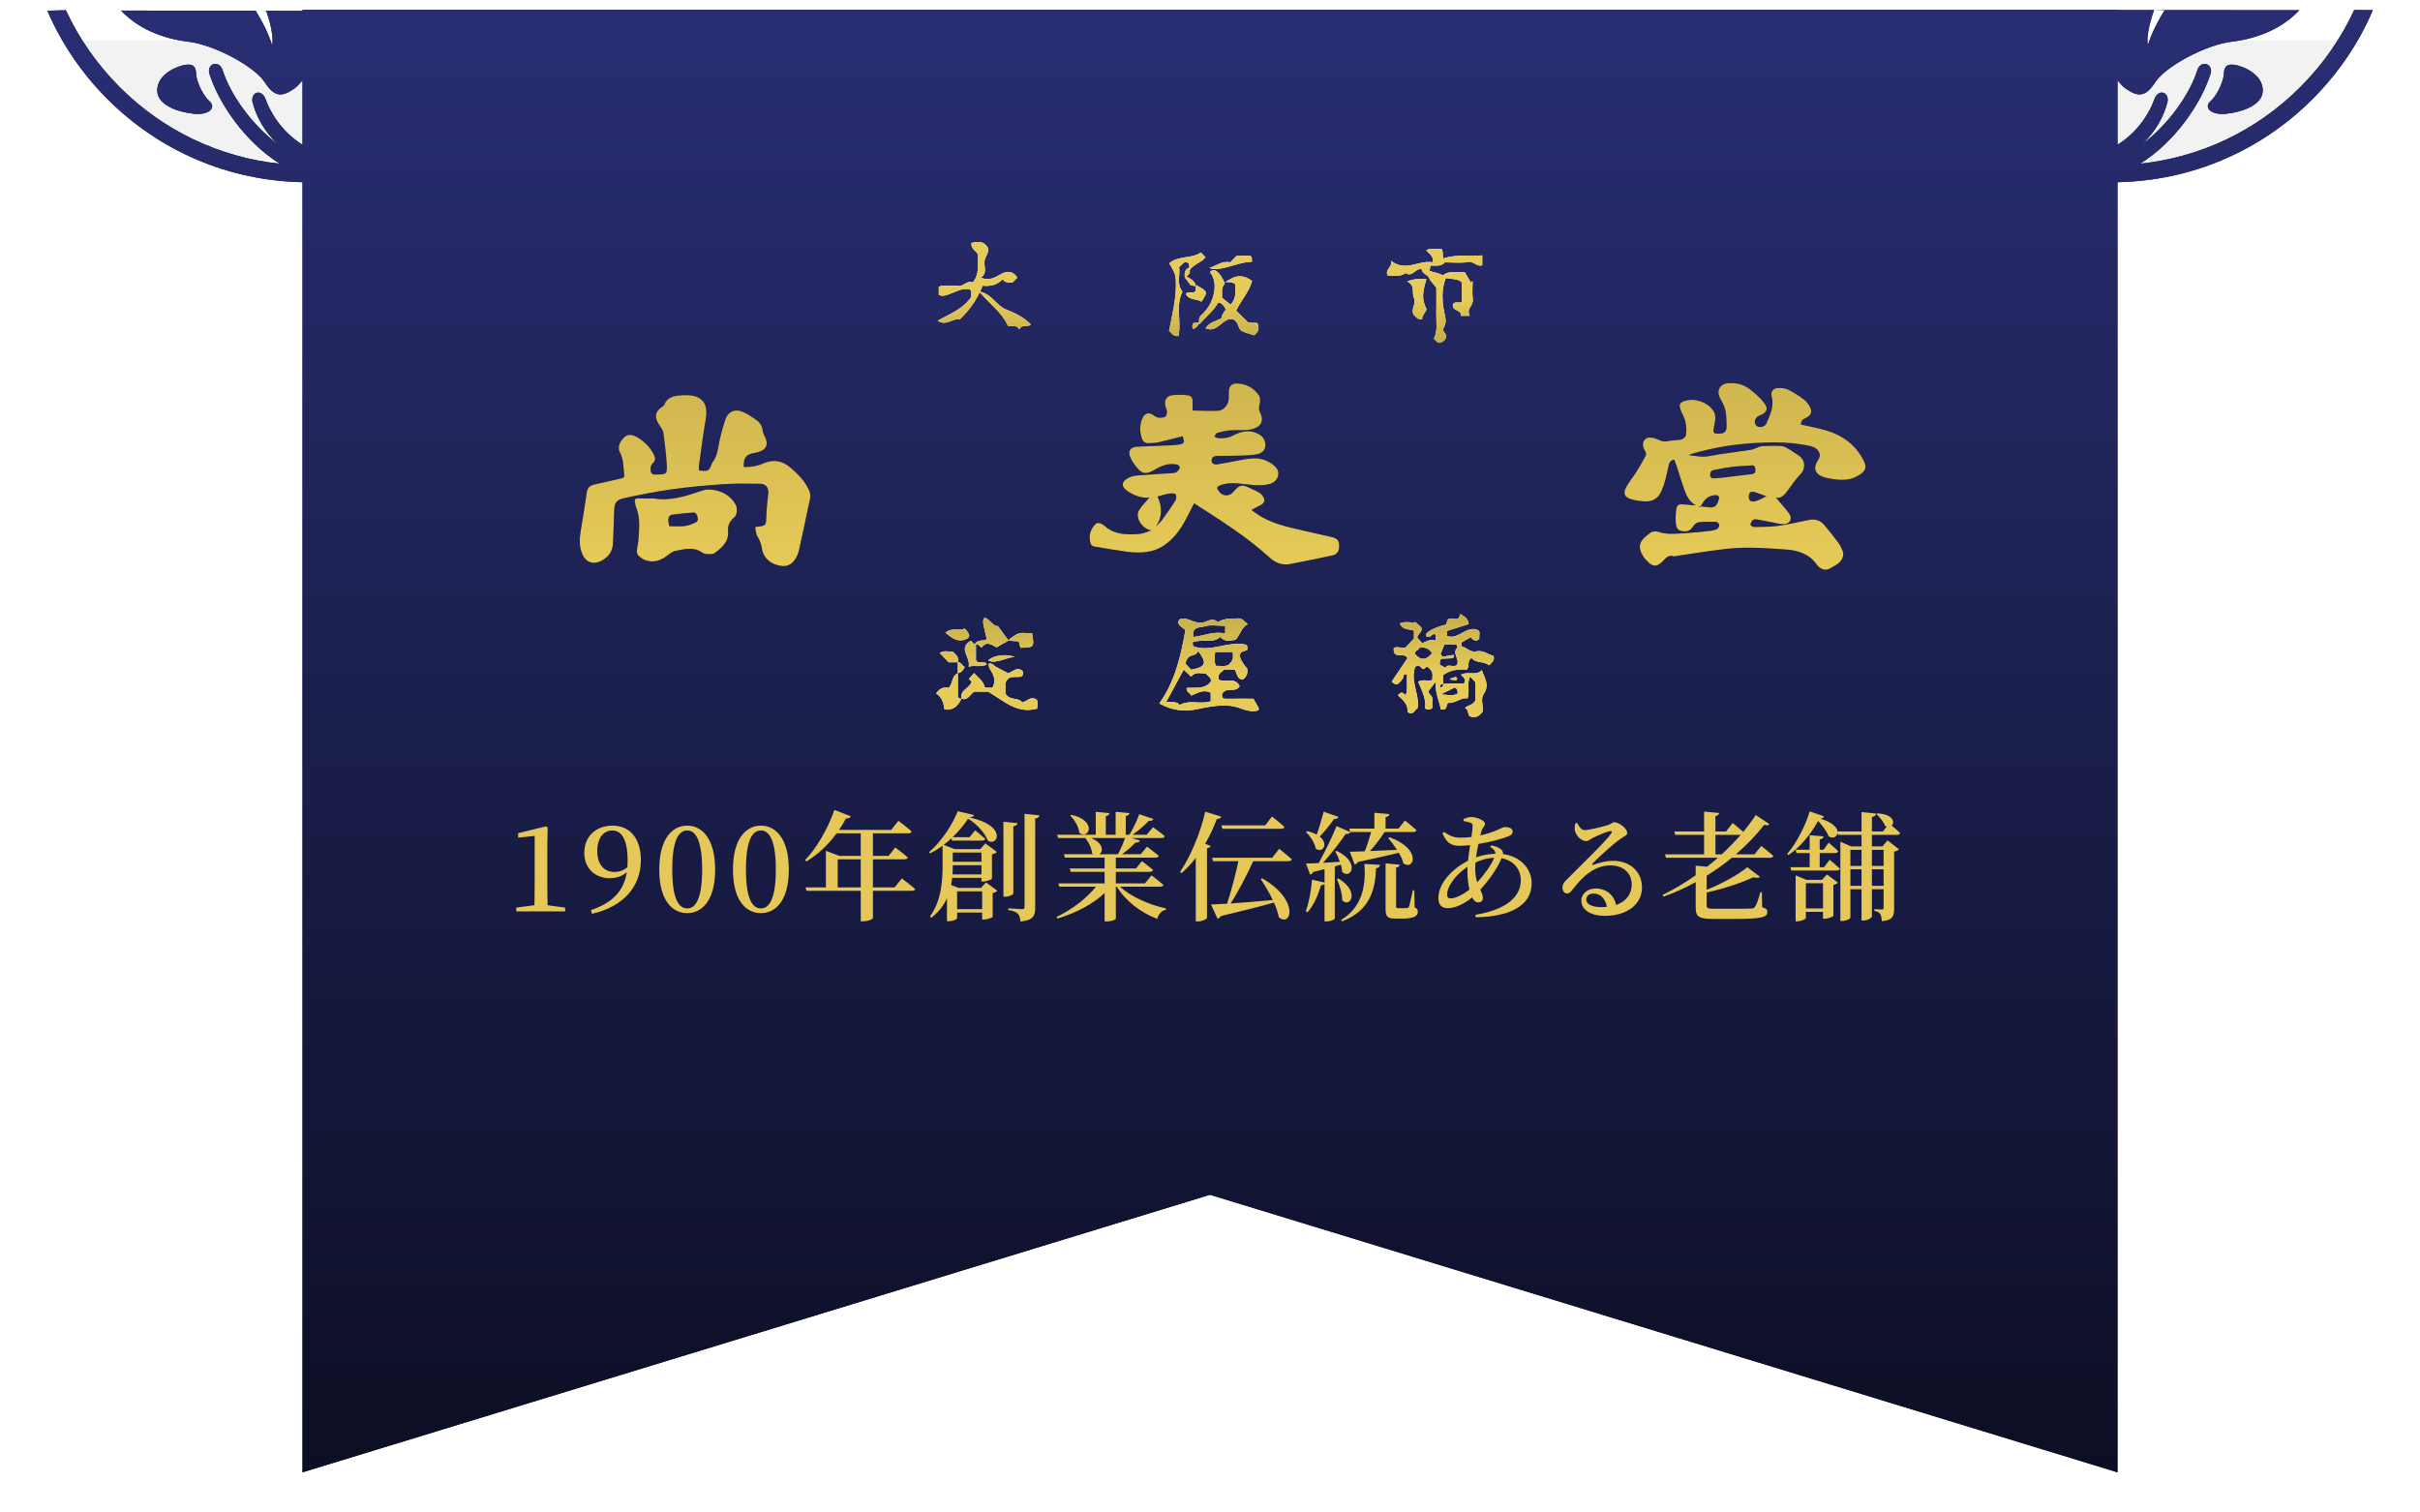 <svg xmlns="http://www.w3.org/2000/svg" xmlns:xlink="http://www.w3.org/1999/xlink" width="480px" height="300px" viewbox="0 0 480 300">
    <title>大阪淀屋橋 尚美堂 - 1900年創業伝統ある老舗</title>
    <defs>
        <filter filterUnits="userSpaceOnUse" id="Filter_0" x="66px" y="0px" width="349px" height="295px"  >
            <feOffset in="SourceAlpha" dx="0" dy="3" />
            <feGaussianBlur result="blurOut" stdDeviation="2.236" />
            <feFlood flood-color="rgb(91, 110, 133)" result="floodOut" />
            <feComposite operator="atop" in="floodOut" in2="blurOut" />
            <feComponentTransfer><feFuncA type="linear" slope="1"/></feComponentTransfer>
            <feMerge>
                <feMergeNode/>
                <feMergeNode in="SourceGraphic"/>
            </feMerge>
        </filter>
        <linearGradient id="PSgrad_0" x1="0%" x2="0%" y1="100%" y2="0%">
            <stop offset="0%" stop-color="rgb(12,14,35)" stop-opacity="1" />
            <stop offset="53%" stop-color="rgb(27,31,77)" stop-opacity="1" />
            <stop offset="100%" stop-color="rgb(41,46,116)" stop-opacity="1" />
        </linearGradient>
        <linearGradient id="PSgrad_1" x1="0%" x2="0%" y1="100%" y2="0%">
            <stop offset="9%" stop-color="rgb(230,203,88)" stop-opacity="1" />
            <stop offset="28%" stop-color="rgb(183,160,68)" stop-opacity="1" />
            <stop offset="45%" stop-color="rgb(230,203,88)" stop-opacity="1" />
            <stop offset="65%" stop-color="rgb(204,178,77)" stop-opacity="1" />
            <stop offset="73%" stop-color="rgb(178,153,65)" stop-opacity="1" />
            <stop offset="88%" stop-color="rgb(230,203,88)" stop-opacity="1" />
        </linearGradient>
        <linearGradient id="PSgrad_2" x1="0%" x2="0%" y1="100%" y2="0%">
            <stop offset="0%" stop-color="rgb(230,203,88)" stop-opacity="1" />
            <stop offset="100%" stop-color="rgb(208,182,79)" stop-opacity="1" />
        </linearGradient>
    </defs>
    <g id="bgShadow" filter="url(#Filter_0)">
        <path fill-rule="evenodd" fill="rgb(255, 255, 255)" d="M124.001,1.951 L355.995,1.951 L409.749,274.781 L406.999,286.030 L239.999,226.524 L72.999,286.030 L69.999,274.031 L124.001,1.951 Z"/>
    </g>
    <g id="bgMask">
        <path fill-rule="evenodd" fill="rgb(242, 242, 242)" d="M15.999,8.031 C15.999,8.031 24.909,32.029 59.999,32.031 C59.924,20.875 59.999,8.031 59.999,8.031 L15.999,8.031 Z"/>
        <path fill-rule="evenodd" fill="rgb(242, 242, 242)" d="M463.998,8.031 C463.998,8.031 451.445,34.030 419.998,34.031 C420.067,22.549 419.998,8.031 419.998,8.031 L463.998,8.031 Z"/>
    </g>
    <g id="bg">
        <path fill-rule="evenodd" fill="rgb(24, 27, 68)" d="M38.896,14.687 C38.896,15.591 39.922,18.620 41.556,20.082 C42.989,21.365 41.379,22.876 38.500,22.572 C34.915,22.196 31.370,20.724 31.200,18.196 C30.944,14.410 36.011,12.761 37.311,12.820 C38.651,12.726 38.896,13.782 38.896,14.687 ZM441.498,22.572 C438.619,22.876 437.008,21.365 438.442,20.082 C440.076,18.620 441.102,15.591 441.102,14.687 C441.102,13.782 441.346,12.726 442.686,12.820 C443.987,12.761 449.053,14.410 448.798,18.196 C448.627,20.724 445.082,22.196 441.498,22.572 ZM458.668,19.666 C448.303,30.030 434.609,35.843 419.999,36.139 L419.999,292.031 L239.999,236.982 L59.999,292.031 L59.999,36.139 C45.388,35.843 31.695,30.030 21.329,19.666 C16.199,14.535 12.181,8.590 9.394,2.122 L13.073,2.028 C15.659,7.623 19.242,12.776 23.731,17.265 C32.385,25.919 43.506,31.204 55.507,32.471 C48.643,28.205 43.401,20.562 41.529,14.602 C41.284,13.826 41.585,12.961 42.360,12.718 C43.136,12.474 43.888,13.063 44.132,13.838 C45.683,18.773 49.900,24.677 55.104,28.622 C52.343,26.010 50.818,23.038 50.100,20.319 C49.895,19.533 50.167,18.603 50.953,18.396 C51.738,18.188 52.403,18.902 52.677,19.668 C53.524,22.048 55.682,26.028 59.999,28.710 L59.999,15.925 C59.407,16.655 58.888,17.201 58.496,17.479 C56.158,19.139 54.573,19.516 52.536,16.346 C50.499,13.179 42.557,8.898 37.367,8.274 C32.010,7.628 27.346,5.605 24.003,2.098 L50.705,2.137 C52.251,4.611 53.433,7.116 53.968,8.990 C54.296,7.898 53.828,5.011 52.799,2.162 L51.708,2.139 L59.999,2.151 L59.999,1.942 L419.999,1.942 L419.999,1.997 L427.256,2.003 C426.188,4.904 425.696,7.878 426.030,8.990 C426.570,7.098 427.768,4.563 429.337,2.067 L427.381,2.003 L456.061,2.027 C452.715,5.578 448.023,7.623 442.630,8.274 C437.440,8.898 429.499,13.179 427.461,16.346 C425.425,19.516 423.840,19.139 421.502,17.479 C421.109,17.201 420.591,16.655 419.999,15.925 L419.999,28.710 C424.315,26.028 426.474,22.048 427.320,19.668 C427.594,18.902 428.259,18.188 429.045,18.396 C429.830,18.603 430.103,19.533 429.897,20.319 C429.179,23.038 427.654,26.010 424.894,28.622 C430.097,24.677 434.315,18.773 435.866,13.838 C436.110,13.063 436.862,12.474 437.637,12.718 C438.413,12.961 438.714,13.826 438.469,14.602 C436.597,20.562 431.355,28.205 424.491,32.471 C436.492,31.204 447.613,25.919 456.266,17.265 C460.766,12.765 464.356,7.597 466.944,1.985 L470.650,2.012 C467.862,8.523 463.827,14.506 458.668,19.666 ZM50.693,2.117 L51.708,2.139 L50.705,2.137 C50.700,2.131 50.697,2.124 50.693,2.117 ZM427.258,1.999 L427.381,2.003 L427.256,2.003 C427.257,2.002 427.257,2.001 427.258,1.999 Z"/>
        <path fill="url(#PSgrad_0)" d="M38.896,14.687 C38.896,15.591 39.922,18.620 41.556,20.082 C42.989,21.365 41.379,22.876 38.500,22.572 C34.915,22.196 31.370,20.724 31.200,18.196 C30.944,14.410 36.011,12.761 37.311,12.820 C38.651,12.726 38.896,13.782 38.896,14.687 ZM441.498,22.572 C438.619,22.876 437.008,21.365 438.442,20.082 C440.076,18.620 441.102,15.591 441.102,14.687 C441.102,13.782 441.346,12.726 442.686,12.820 C443.987,12.761 449.053,14.410 448.798,18.196 C448.627,20.724 445.082,22.196 441.498,22.572 ZM458.668,19.666 C448.303,30.030 434.609,35.843 419.999,36.139 L419.999,292.031 L239.999,236.982 L59.999,292.031 L59.999,36.139 C45.388,35.843 31.695,30.030 21.329,19.666 C16.199,14.535 12.181,8.590 9.394,2.122 L13.073,2.028 C15.659,7.623 19.242,12.776 23.731,17.265 C32.385,25.919 43.506,31.204 55.507,32.471 C48.643,28.205 43.401,20.562 41.529,14.602 C41.284,13.826 41.585,12.961 42.360,12.718 C43.136,12.474 43.888,13.063 44.132,13.838 C45.683,18.773 49.900,24.677 55.104,28.622 C52.343,26.010 50.818,23.038 50.100,20.319 C49.895,19.533 50.167,18.603 50.953,18.396 C51.738,18.188 52.403,18.902 52.677,19.668 C53.524,22.048 55.682,26.028 59.999,28.710 L59.999,15.925 C59.407,16.655 58.888,17.201 58.496,17.479 C56.158,19.139 54.573,19.516 52.536,16.346 C50.499,13.179 42.557,8.898 37.367,8.274 C32.010,7.628 27.346,5.605 24.003,2.098 L50.705,2.137 C52.251,4.611 53.433,7.116 53.968,8.990 C54.296,7.898 53.828,5.011 52.799,2.162 L51.708,2.139 L59.999,2.151 L59.999,1.942 L419.999,1.942 L419.999,1.997 L427.256,2.003 C426.188,4.904 425.696,7.878 426.030,8.990 C426.570,7.098 427.768,4.563 429.337,2.067 L427.381,2.003 L456.061,2.027 C452.715,5.578 448.023,7.623 442.630,8.274 C437.440,8.898 429.499,13.179 427.461,16.346 C425.425,19.516 423.840,19.139 421.502,17.479 C421.109,17.201 420.591,16.655 419.999,15.925 L419.999,28.710 C424.315,26.028 426.474,22.048 427.320,19.668 C427.594,18.902 428.259,18.188 429.045,18.396 C429.830,18.603 430.103,19.533 429.897,20.319 C429.179,23.038 427.654,26.010 424.894,28.622 C430.097,24.677 434.315,18.773 435.866,13.838 C436.110,13.063 436.862,12.474 437.637,12.718 C438.413,12.961 438.714,13.826 438.469,14.602 C436.597,20.562 431.355,28.205 424.491,32.471 C436.492,31.204 447.613,25.919 456.266,17.265 C460.766,12.765 464.356,7.597 466.944,1.985 L470.650,2.012 C467.862,8.523 463.827,14.506 458.668,19.666 ZM50.693,2.117 L51.708,2.139 L50.705,2.137 C50.700,2.131 50.697,2.124 50.693,2.117 ZM427.258,1.999 L427.381,2.003 L427.256,2.003 C427.257,2.002 427.257,2.001 427.258,1.999 Z"/>
    </g>
    <g id="type1900">
        <path fill-rule="evenodd" fill="rgb(229, 200, 87)" d="M376.887,165.216 C376.817,165.473 376.583,165.591 376.255,165.591 L371.288,165.591 L371.288,167.886 L373.373,167.886 L374.381,166.692 L376.653,168.449 C376.513,168.636 376.138,168.847 375.693,168.917 L375.693,180.233 C375.693,181.709 375.435,182.505 373.256,182.716 C373.209,182.107 373.139,181.592 372.952,181.311 C372.764,181.006 372.460,180.795 371.780,180.678 L371.780,180.327 C371.780,180.327 372.928,180.397 373.233,180.397 C373.537,180.397 373.608,180.280 373.608,179.999 L373.608,176.367 L371.288,176.367 L371.288,181.803 C371.288,182.060 370.422,182.576 369.625,182.576 L369.227,182.576 L369.227,176.367 L367.024,176.367 L367.024,181.990 C367.024,182.224 366.228,182.669 365.361,182.669 L365.033,182.669 L365.033,166.949 L367.165,167.886 L369.227,167.886 L369.227,165.591 L364.588,165.591 L364.471,165.169 C364.401,165.989 363.487,166.457 362.714,165.872 C362.386,165.052 361.613,163.880 360.605,162.826 C359.364,165.169 357.232,167.933 354.748,169.597 L354.467,169.386 C356.412,167.207 358.263,163.365 358.942,160.928 L361.777,161.912 C361.706,162.147 361.519,162.334 361.050,162.381 C363.464,163.084 364.354,164.115 364.471,164.911 L369.227,164.911 L369.227,161.069 L372.155,161.374 C372.085,161.702 371.921,161.936 371.288,162.029 L371.288,164.911 L373.491,164.911 L374.217,163.951 C374.123,163.904 374.006,163.857 373.889,163.787 C373.608,162.990 372.811,162.053 372.202,161.491 L372.413,161.327 C375.552,161.514 375.880,163.154 375.201,163.763 C375.669,164.138 376.372,164.724 376.887,165.216 ZM371.288,175.711 L373.608,175.711 L373.608,172.431 L371.288,172.431 L371.288,175.711 ZM371.288,171.752 L373.608,171.752 L373.608,168.566 L371.288,168.566 L371.288,171.752 ZM369.227,168.566 L367.024,168.566 L367.024,171.752 L369.227,171.752 L369.227,168.566 ZM369.227,172.431 L367.024,172.431 L367.024,175.711 L369.227,175.711 L369.227,172.431 ZM349.340,167.793 C349.340,167.793 350.839,168.964 351.730,169.761 C351.659,170.018 351.425,170.136 351.097,170.136 L343.507,170.136 C341.984,171.377 340.320,172.595 338.517,173.697 L338.517,176.484 C341.562,175.290 344.889,173.415 346.576,172.010 L349.082,173.907 C348.871,174.142 348.426,174.189 347.747,174.001 C345.522,175.079 341.960,176.274 338.517,177.023 L338.517,179.624 C338.517,180.116 338.727,180.256 340.039,180.256 L343.975,180.256 C345.522,180.256 346.810,180.233 347.349,180.209 C347.770,180.186 347.935,180.092 348.122,179.835 C348.403,179.436 348.754,178.429 349.176,176.953 L349.457,176.953 L349.527,179.952 C350.324,180.186 350.558,180.420 350.558,180.865 C350.558,181.943 349.457,182.271 343.811,182.271 L339.899,182.271 C337.111,182.271 336.338,181.920 336.338,180.092 L336.338,174.962 C334.346,176.063 332.215,177.047 329.965,177.843 L329.754,177.515 C332.027,176.414 334.253,175.079 336.338,173.603 L336.338,171.705 L338.587,171.916 C339.336,171.330 340.039,170.745 340.742,170.136 L330.434,170.136 L330.247,169.456 L338.001,169.456 L338.001,165.591 L332.285,165.591 L332.097,164.911 L338.001,164.911 L338.001,160.975 L340.976,161.256 C340.953,161.561 340.789,161.772 340.250,161.866 L340.250,164.911 L342.359,164.911 L343.670,163.248 C343.670,163.248 344.889,164.208 345.779,165.005 C346.716,163.857 347.560,162.732 348.239,161.655 L350.957,163.459 C350.746,163.716 350.488,163.787 349.926,163.599 C348.450,165.520 346.552,167.535 344.303,169.456 L348.005,169.456 L349.340,167.793 ZM345.264,165.591 L340.250,165.591 L340.250,169.456 L341.492,169.456 C342.874,168.191 344.139,166.879 345.264,165.591 ZM316.030,171.541 C316.943,171.237 318.302,170.745 320.012,170.745 C323.104,170.745 325.728,172.736 325.682,176.133 C325.658,179.179 322.941,181.662 318.278,181.662 C315.584,181.662 313.663,180.514 313.663,178.640 C313.663,177.211 314.928,176.227 316.592,176.227 C318.208,176.227 320.082,177.211 320.551,179.507 C322.683,178.757 323.620,177.211 323.644,175.500 C323.690,173.439 322.238,171.658 319.450,171.658 C316.193,171.658 313.898,173.884 311.906,176.438 C311.438,177.070 311.203,177.234 310.735,177.211 C310.313,177.211 309.868,176.695 309.915,175.946 C309.938,175.383 310.243,174.962 310.922,174.306 C313.804,171.377 318.443,166.973 319.544,165.356 C319.872,164.935 319.661,164.794 319.333,164.841 C318.513,165.005 316.826,165.755 315.889,166.223 C315.444,166.457 315.069,166.832 314.624,166.832 C313.452,166.832 312.492,165.473 312.375,164.724 C312.305,164.255 312.351,163.810 312.468,163.295 L312.843,163.248 C313.195,163.951 313.663,164.653 314.272,164.653 C315.163,164.653 317.833,163.997 319.005,163.623 C319.755,163.388 319.778,163.084 320.200,163.084 C321.137,163.084 322.753,164.349 322.753,165.192 C322.753,165.755 322.050,165.895 321.254,166.504 C319.848,167.512 316.873,170.206 315.912,171.237 C315.701,171.447 315.819,171.635 316.030,171.541 ZM316.076,177.234 C315.209,177.234 314.624,177.703 314.624,178.429 C314.624,179.296 315.655,179.928 317.646,179.928 C318.021,179.928 318.372,179.905 318.724,179.881 C318.419,178.195 317.388,177.234 316.076,177.234 ZM292.722,181.943 L292.628,181.451 C298.602,180.467 301.648,177.984 301.648,174.610 C301.648,172.408 300.219,170.651 297.829,170.229 C297.056,172.127 295.416,174.516 293.612,176.461 C293.893,177.070 294.128,177.586 294.128,178.124 C294.128,178.733 293.729,178.991 293.190,178.991 C292.698,178.991 292.300,178.616 291.996,178.007 C290.309,179.389 288.552,180.139 287.122,180.139 C285.998,180.139 285.295,179.483 285.295,178.171 C285.295,175.079 288.200,172.244 291.176,170.721 C291.293,169.714 291.433,168.636 291.597,167.629 C290.871,167.722 290.121,167.769 289.418,167.769 C287.661,167.769 286.841,166.973 286.115,165.286 L286.420,165.005 C287.638,165.872 288.458,166.153 289.723,166.153 C290.449,166.153 291.152,166.106 291.855,166.012 C291.996,165.075 292.089,164.302 292.089,163.857 C292.089,163.435 291.996,163.318 291.621,163.177 C291.246,163.037 290.754,162.943 290.285,162.849 L290.285,162.451 C290.730,162.264 291.340,162.053 291.738,162.053 C293.097,162.053 294.549,162.826 294.549,163.365 C294.549,163.927 294.010,164.115 293.799,164.981 L293.612,165.708 C296.494,165.075 298.063,164.044 298.415,164.044 C299.469,164.044 300.031,164.372 300.031,164.935 C300.031,165.356 299.820,165.637 299.281,165.848 C298.227,166.293 295.721,166.996 293.237,167.394 C293.050,168.261 292.886,169.175 292.769,170.042 C293.917,169.644 295.229,169.386 296.611,169.339 C296.634,168.824 296.306,168.449 295.580,167.980 L295.767,167.676 C296.658,167.840 297.384,168.097 297.853,168.589 C298.063,168.847 298.157,169.105 298.110,169.409 C301.695,169.854 303.803,172.431 303.803,175.172 C303.803,179.835 299.141,181.849 292.722,181.943 ZM291.058,172.806 C291.058,172.525 291.058,172.244 291.082,171.916 C288.622,173.533 287.029,175.899 287.029,177.422 C287.029,177.960 287.240,178.195 287.708,178.195 C288.762,178.195 290.215,177.422 291.457,176.438 C291.199,175.336 291.058,174.025 291.058,172.806 ZM292.652,171.073 C292.628,171.494 292.605,171.893 292.605,172.267 C292.605,173.415 292.769,174.282 293.003,175.008 C294.385,173.533 295.791,171.565 296.377,170.136 C295.135,170.182 293.940,170.487 292.652,171.073 ZM278.059,182.201 L276.747,182.201 C275.108,182.201 274.827,181.709 274.827,180.327 L274.827,171.237 L277.638,171.518 C277.591,171.799 277.380,172.033 276.911,172.103 L276.911,179.741 C276.911,180.022 276.958,180.139 277.356,180.139 L278.247,180.139 C278.645,180.139 278.950,180.139 279.090,180.116 C279.254,180.092 279.348,180.069 279.465,179.835 C279.629,179.460 279.910,177.984 280.238,176.602 L280.519,176.602 L280.590,179.975 C281.129,180.209 281.222,180.467 281.222,180.865 C281.222,181.709 280.449,182.201 278.059,182.201 ZM274.639,165.028 C273.772,166.317 272.718,167.746 271.734,168.800 C273.304,168.730 275.154,168.660 277.099,168.566 C276.537,167.699 275.904,166.879 275.342,166.223 L275.576,166.059 C282.066,168.378 280.496,172.759 278.364,171.260 C278.200,170.581 277.872,169.854 277.450,169.152 C275.436,169.644 272.788,170.229 269.321,170.979 C269.180,171.260 268.923,171.424 268.688,171.471 L267.728,168.941 C268.430,168.941 269.461,168.894 270.703,168.847 C271.148,167.722 271.640,166.223 271.968,165.028 L267.798,165.028 L267.611,164.349 L272.601,164.349 L272.601,161.210 L275.576,161.467 C275.529,161.772 275.365,161.983 274.827,162.076 L274.827,164.349 L277.403,164.349 L278.668,162.732 C278.668,162.732 280.074,163.857 280.965,164.653 C280.894,164.911 280.660,165.028 280.332,165.028 L274.639,165.028 ZM264.589,162.475 C263.722,163.669 262.738,164.958 261.754,165.919 C263.604,167.371 262.363,169.316 260.981,168.332 C260.770,167.184 259.856,165.825 259.036,165.028 L259.270,164.864 C260.067,165.028 260.676,165.286 261.168,165.544 C261.637,164.255 262.152,162.545 262.550,160.999 L265.479,162.029 C265.385,162.311 265.081,162.475 264.589,162.475 ZM262.714,175.055 L262.714,172.385 C262.012,172.572 261.262,172.759 260.442,172.970 C260.301,173.275 260.067,173.439 259.856,173.462 L259.036,171.283 C259.622,171.283 260.512,171.237 261.566,171.190 C262.831,168.894 264.237,165.965 265.104,163.857 L267.845,165.052 C267.728,165.309 267.423,165.473 266.908,165.403 C265.854,166.996 264.120,169.245 262.410,171.143 C263.440,171.073 264.589,171.002 265.760,170.932 C265.502,170.182 265.174,169.456 264.846,168.894 L265.127,168.777 C269.907,171.049 267.915,174.540 266.228,172.947 C266.205,172.478 266.111,171.986 265.947,171.494 L264.752,171.846 L264.752,182.177 C264.752,182.318 264.073,182.763 263.066,182.763 L262.714,182.763 L262.714,175.336 C262.574,175.477 262.339,175.594 262.012,175.594 C261.426,177.656 260.512,179.624 259.364,180.936 L258.989,180.748 C259.622,179.061 260.067,176.695 260.231,174.470 L262.714,175.055 ZM248.568,170.815 C247.303,173.579 245.522,177.023 244.093,179.202 C246.436,179.038 249.387,178.804 252.456,178.523 C251.754,177.023 250.863,175.571 250.067,174.376 L250.348,174.212 C257.892,178.569 256.088,184.005 253.651,181.943 C253.487,181.029 253.136,180.022 252.691,179.015 C250.231,179.717 246.857,180.584 242.125,181.709 C241.961,181.990 241.750,182.177 241.492,182.224 L240.204,179.413 C240.954,179.389 242.055,179.319 243.390,179.249 C244.116,177.023 245.100,173.369 245.639,170.815 L240.602,170.815 L240.415,170.136 L252.339,170.136 L253.721,168.355 C253.721,168.355 255.268,169.573 256.228,170.440 C256.158,170.698 255.900,170.815 255.573,170.815 L248.568,170.815 ZM242.453,164.396 L242.265,163.716 L250.957,163.716 L252.293,161.959 C252.293,161.959 253.839,163.154 254.776,164.021 C254.706,164.279 254.471,164.396 254.143,164.396 L242.453,164.396 ZM241.352,162.451 C240.696,164.208 239.899,165.872 239.033,167.371 L240.134,167.793 C240.063,168.004 239.852,168.168 239.407,168.238 L239.407,182.084 C239.384,182.271 238.470,182.763 237.603,182.763 L237.181,182.763 L237.181,170.159 C236.315,171.283 235.378,172.291 234.394,173.158 L234.066,172.947 C236.034,170.042 238.025,165.497 239.056,160.999 L242.242,161.983 C242.148,162.264 241.844,162.451 241.352,162.451 ZM231.234,180.467 C230.415,180.608 229.782,181.287 229.548,182.271 C226.291,181.029 223.316,178.780 221.512,175.875 L221.325,175.875 L221.325,182.224 C221.301,182.365 220.622,182.763 219.497,182.763 L219.099,182.763 L219.099,177.140 C216.756,179.343 213.430,181.076 209.728,182.201 L209.541,181.873 C212.703,180.397 215.561,178.124 217.389,175.875 L210.126,175.875 L209.915,175.219 L219.099,175.219 L219.099,172.923 L212.375,172.923 L212.188,172.267 L219.099,172.267 L219.099,170.112 L211.227,170.112 L211.016,169.433 L216.850,169.433 C216.780,169.386 216.686,169.339 216.615,169.269 C216.545,168.238 215.913,167.020 215.280,166.223 L209.868,166.223 L209.681,165.567 L217.342,165.567 L217.342,161.022 L220.059,161.280 C220.036,161.561 219.849,161.772 219.333,161.866 L219.333,165.567 L221.278,165.567 L221.278,161.022 L224.019,161.280 C223.972,161.561 223.808,161.772 223.293,161.866 L223.293,165.567 L224.019,165.567 C224.722,164.419 225.518,162.732 225.987,161.491 L228.775,162.451 C228.658,162.709 228.376,162.873 227.861,162.803 C227.064,163.693 225.823,164.747 224.628,165.567 L227.439,165.567 L228.704,164.068 C228.704,164.068 230.133,165.099 231.024,165.848 C230.953,166.106 230.719,166.223 230.368,166.223 L224.440,166.223 L226.104,166.715 C226.010,166.996 225.706,167.160 225.190,167.137 C224.534,167.863 223.550,168.730 222.543,169.433 L226.244,169.433 L227.509,167.933 C227.509,167.933 228.915,168.988 229.829,169.737 C229.759,169.995 229.524,170.112 229.196,170.112 L221.325,170.112 L221.325,172.267 L225.307,172.267 L226.502,170.815 C226.502,170.815 227.838,171.799 228.704,172.549 C228.634,172.806 228.400,172.923 228.048,172.923 L221.325,172.923 L221.325,175.219 L227.088,175.219 L228.400,173.626 C228.400,173.626 229.852,174.704 230.766,175.524 C230.696,175.758 230.461,175.875 230.157,175.875 L222.168,175.875 C224.347,177.914 228.095,179.507 231.258,180.186 L231.234,180.467 ZM221.746,169.433 C222.262,168.496 222.801,167.254 223.152,166.223 L216.405,166.223 C218.865,167.207 218.865,168.870 218.068,169.433 L221.746,169.433 ZM214.086,165.192 C213.968,163.997 213.125,162.592 212.281,161.772 L212.516,161.608 C217.740,162.826 215.960,166.645 214.086,165.192 ZM205.327,180.045 C205.327,181.615 204.999,182.529 202.399,182.786 C202.352,182.131 202.235,181.615 201.906,181.264 C201.579,180.912 201.040,180.655 199.985,180.514 L199.985,180.163 C199.985,180.163 202.235,180.327 202.727,180.327 C203.101,180.327 203.218,180.186 203.218,179.858 L203.218,161.420 L206.171,161.725 C206.100,162.053 205.866,162.287 205.327,162.357 L205.327,180.045 ZM200.993,177.211 C200.993,177.445 200.149,177.867 199.400,177.867 L199.025,177.867 L199.025,162.990 L201.813,163.271 C201.766,163.576 201.579,163.810 200.993,163.880 L200.993,177.211 ZM194.574,176.110 L195.581,175.032 L197.807,176.672 C197.666,176.859 197.338,177.070 196.893,177.140 L196.893,181.873 C196.870,182.013 195.792,182.388 195.136,182.388 L194.808,182.388 L194.808,181.006 L189.841,181.006 L189.841,182.107 C189.841,182.271 189.185,182.716 188.178,182.716 L187.826,182.716 L187.826,178.171 C187.194,179.577 186.210,180.912 184.711,182.037 L184.453,181.779 C186.702,178.687 186.960,174.844 186.960,171.588 L186.960,167.746 C186.187,168.308 185.366,168.824 184.500,169.245 L184.265,169.034 C186.796,166.902 189.021,163.365 189.958,160.905 L193.191,161.655 C193.098,161.936 192.864,162.076 192.231,162.123 C199.985,163.763 197.807,168.050 195.933,166.738 C195.417,165.380 194.011,163.623 192.020,162.381 C191.247,163.576 190.193,164.864 188.951,166.059 L192.301,166.059 L193.402,164.700 C193.402,164.700 194.644,165.661 195.417,166.364 C195.347,166.621 195.113,166.738 194.785,166.738 L188.834,166.738 L188.717,166.270 C188.225,166.738 187.709,167.160 187.171,167.582 L189.349,168.425 L194.433,168.425 L195.440,167.277 L197.736,168.988 C197.572,169.152 197.198,169.362 196.752,169.456 L196.752,174.306 C196.705,174.446 195.651,174.844 195.019,174.844 L194.667,174.844 L194.667,174.118 L188.857,174.118 C188.810,174.587 188.740,175.055 188.646,175.547 L190.146,176.110 L194.574,176.110 ZM194.667,169.105 L188.975,169.105 L188.975,170.932 L194.667,170.932 L194.667,169.105 ZM194.667,173.439 L194.667,171.611 L188.975,171.611 C188.975,172.174 188.975,172.783 188.928,173.439 L194.667,173.439 ZM189.841,180.327 L194.808,180.327 L194.808,176.789 L189.841,176.789 L189.841,180.327 ZM177.428,176.016 L178.881,174.235 C178.881,174.235 180.521,175.477 181.528,176.320 C181.458,176.578 181.200,176.695 180.872,176.695 L173.141,176.695 L173.141,182.084 C173.141,182.248 172.391,182.740 171.149,182.740 L170.728,182.740 L170.728,176.695 L159.974,176.695 L159.764,176.016 L163.817,176.016 L163.817,168.753 L166.464,169.761 L170.728,169.761 L170.728,165.286 L165.949,165.286 C164.191,167.676 162.130,169.550 159.951,170.862 L159.670,170.627 C161.825,168.378 164.145,164.583 165.503,160.647 L168.760,161.912 C168.643,162.194 168.338,162.381 167.799,162.334 C167.378,163.131 166.909,163.880 166.417,164.607 L176.772,164.607 L178.201,162.803 C178.201,162.803 179.794,163.974 180.802,164.911 C180.755,165.169 180.521,165.286 180.193,165.286 L173.141,165.286 L173.141,169.761 L176.257,169.761 L177.569,168.097 C177.569,168.097 179.115,169.245 180.052,170.065 C180.005,170.323 179.748,170.440 179.419,170.440 L173.141,170.440 L173.141,176.016 L177.428,176.016 ZM170.728,170.440 L166.159,170.440 L166.159,176.016 L170.728,176.016 L170.728,170.440 ZM150.934,181.123 C148.052,181.123 145.381,178.733 145.381,172.478 C145.381,166.223 148.052,163.763 150.934,163.763 C153.768,163.763 156.463,166.223 156.463,172.478 C156.463,178.733 153.768,181.123 150.934,181.123 ZM150.934,164.724 C149.341,164.724 147.958,166.364 147.958,172.478 C147.958,178.546 149.341,180.186 150.934,180.186 C152.456,180.186 153.886,178.546 153.886,172.478 C153.886,166.387 152.456,164.724 150.934,164.724 ZM136.317,181.123 C133.435,181.123 130.764,178.733 130.764,172.478 C130.764,166.223 133.435,163.763 136.317,163.763 C139.152,163.763 141.846,166.223 141.846,172.478 C141.846,178.733 139.152,181.123 136.317,181.123 ZM136.317,164.724 C134.724,164.724 133.342,166.364 133.342,172.478 C133.342,178.546 134.724,180.186 136.317,180.186 C137.840,180.186 139.269,178.546 139.269,172.478 C139.269,166.387 137.840,164.724 136.317,164.724 ZM117.225,180.514 C121.630,179.015 123.738,176.648 124.324,172.994 C123.457,173.767 122.309,174.189 120.951,174.189 C118.092,174.189 115.890,172.314 115.890,169.128 C115.913,165.801 118.327,163.763 121.489,163.763 C125.003,163.763 127.112,166.387 127.112,170.604 C127.112,175.641 123.902,179.788 117.389,181.264 L117.225,180.514 ZM124.488,170.698 C124.488,166.457 123.246,164.724 121.443,164.724 C119.826,164.724 118.467,166.059 118.467,168.800 C118.467,171.588 119.896,172.947 121.864,172.947 C122.871,172.947 123.691,172.642 124.441,172.010 C124.465,171.588 124.488,171.143 124.488,170.698 ZM102.398,180.022 L106.006,179.553 C106.029,178.148 106.053,176.719 106.053,175.336 L106.053,165.801 L102.773,166.153 L102.773,165.263 L108.302,163.904 L108.630,164.161 L108.559,167.863 L108.559,175.336 C108.559,176.719 108.583,178.124 108.606,179.553 L112.097,180.022 L112.097,180.772 L102.398,180.772 L102.398,180.022 ZM266.228,178.593 C266.228,177.211 265.690,175.524 265.174,174.352 L265.455,174.235 C269.813,176.812 267.798,180.186 266.228,178.593 ZM270.633,171.354 L273.725,171.541 C273.678,171.939 273.421,172.150 272.929,172.221 C272.788,176.531 271.710,180.608 266.205,182.763 L266.017,182.459 C270.282,179.858 270.938,175.571 270.633,171.354 ZM358.942,169.198 L356.341,169.198 L356.154,168.542 L358.942,168.542 L358.942,165.661 L361.706,165.895 C361.659,166.200 361.472,166.410 360.933,166.504 L360.933,168.542 L361.706,168.542 L362.714,167.137 C362.714,167.137 363.885,168.121 364.611,168.847 C364.541,169.105 364.307,169.198 364.002,169.198 L360.933,169.198 L360.933,172.010 L361.800,172.010 L362.901,170.534 C362.901,170.534 364.166,171.565 364.963,172.314 C364.892,172.549 364.658,172.666 364.330,172.666 L355.311,172.666 L355.123,172.010 L358.942,172.010 L358.942,169.198 ZM361.378,174.516 L362.386,173.439 L364.541,175.079 C364.401,175.243 364.073,175.430 363.651,175.524 L363.651,181.662 C363.627,181.826 362.573,182.224 361.941,182.224 L361.589,182.224 L361.589,180.865 L358.192,180.865 L358.192,182.084 C358.192,182.294 357.325,182.740 356.459,182.740 L356.154,182.740 L356.154,173.626 L358.286,174.516 L361.378,174.516 ZM358.192,180.186 L361.589,180.186 L361.589,175.196 L358.192,175.196 L358.192,180.186 Z"/>
    </g>
    <g id="typeOsaka">
        <path fill-rule="evenodd" fill="rgb(255, 255, 255)" d="M288.761,134.262 C289.096,134.499 289.096,134.740 288.761,134.977 C288.427,134.740 286.247,134.980 288.761,134.262 ZM295.365,131.967 C294.322,131.087 292.761,131.625 291.866,130.488 C290.883,131.169 291.594,132.052 290.941,132.821 C289.393,132.684 287.701,132.830 286.247,133.902 C286.247,134.499 286.247,135.101 286.246,135.641 C285.899,135.644 285.682,135.804 285.608,136.134 C285.595,136.190 285.764,136.359 285.819,136.346 C286.147,136.272 286.306,136.053 286.246,135.641 C287.654,135.576 289.060,135.576 290.379,135.576 C290.826,134.744 290.330,134.364 289.771,133.843 C291.101,133.066 292.792,134.133 293.908,132.914 C294.442,134.494 295.547,135.868 294.241,137.731 C293.684,138.526 294.148,140.044 294.148,141.087 C293.411,142.048 292.657,142.526 291.479,142.055 C291.086,141.675 291.350,140.738 290.571,140.415 C291.131,139.844 292.104,139.917 292.620,138.968 C292.620,137.853 292.620,136.563 292.620,135.286 C292.296,134.942 291.970,134.596 291.591,134.194 C290.876,135.569 291.593,137.053 291.082,138.518 C289.709,138.295 288.657,139.572 287.230,139.410 C286.764,139.796 287.206,140.982 285.766,140.706 C285.556,139.077 284.568,137.548 284.805,135.180 C284.132,136.041 283.843,136.411 283.553,136.781 C282.923,137.564 284.084,137.846 284.091,138.523 C284.098,139.218 284.093,139.912 284.093,140.453 C283.576,140.833 283.250,140.804 282.666,140.532 C282.905,138.702 282.072,136.991 281.293,135.249 C282.100,134.632 283.127,135.203 284.093,134.877 C284.093,134.288 284.203,133.786 284.062,133.372 C283.920,132.955 283.527,132.624 283.386,132.441 C282.719,131.834 282.493,133.264 281.933,132.457 C281.621,132.008 281.178,131.984 280.720,132.220 C279.636,135.050 281.618,137.703 281.182,140.456 C280.655,140.791 280.473,141.514 279.753,141.486 C279.551,141.393 279.167,141.279 279.175,141.210 C279.345,139.678 278.182,138.721 277.267,137.908 C278.190,136.867 278.319,137.673 278.840,137.873 C279.275,136.520 278.957,135.149 279.088,133.836 C278.193,133.448 278.500,134.150 278.331,134.436 C278.096,134.832 277.787,135.201 277.444,135.508 C277.032,135.876 276.595,135.777 276.045,135.193 C277.068,133.667 278.127,132.089 279.172,130.532 C278.515,129.197 276.309,130.961 276.437,128.594 C276.877,128.091 277.755,128.639 278.829,128.401 C279.273,127.924 279.905,127.244 280.451,126.656 C280.451,126.060 280.451,125.592 280.451,125.081 C279.489,124.721 278.241,125.039 277.648,123.665 C278.713,123.121 279.860,123.620 280.775,123.398 C281.264,123.852 281.614,124.177 281.905,124.448 C282.266,125.372 281.159,125.657 281.115,126.462 C281.426,126.822 281.725,127.169 282.073,127.572 C282.939,127.221 283.761,126.682 284.721,127.045 C284.783,126.396 284.966,126.040 284.560,125.747 C283.992,125.691 283.640,126.767 282.886,126.178 C282.404,125.580 284.322,124.472 286.865,123.880 C286.950,123.554 287.035,123.228 287.119,122.901 C287.958,122.249 289.442,123.598 289.592,121.767 C290.584,122.308 291.172,122.668 291.319,123.790 C289.965,124.213 288.538,124.659 287.035,125.129 C287.035,125.411 287.035,125.737 287.035,126.153 C289.342,126.995 290.877,123.868 293.246,125.033 C293.684,125.458 293.302,126.097 293.432,126.663 C292.714,127.458 292.208,126.931 291.710,126.384 C291.069,126.756 290.429,127.127 289.823,127.479 C289.878,127.788 289.871,128.183 289.966,128.210 C290.930,128.480 291.660,129.449 292.793,129.198 C294.167,128.893 295.148,129.862 296.240,130.089 C296.520,131.017 295.931,131.340 295.365,131.967 ZM289.130,137.553 C289.073,137.182 289.268,136.794 288.562,136.352 C287.784,136.737 287.016,137.117 285.784,137.728 C287.215,137.805 288.169,138.135 289.130,137.553 ZM281.473,128.508 C281.456,129.023 280.540,129.010 280.642,129.693 C281.761,131.033 282.831,131.036 284.061,129.561 C283.439,128.609 282.623,128.268 281.473,128.508 ZM289.103,128.432 C289.153,128.386 288.947,128.052 288.844,127.814 C288.068,127.814 287.277,127.814 286.512,127.814 C286.221,128.518 285.956,129.162 285.722,129.730 C285.925,129.993 286.051,130.155 286.173,130.315 C286.945,130.080 288.163,129.883 288.399,129.925 C288.461,130.272 288.302,130.491 287.974,130.565 C287.932,130.575 286.557,130.647 285.888,130.658 C285.668,130.900 285.482,131.212 285.605,131.868 C285.821,131.983 286.340,132.261 286.726,132.467 C287.030,131.541 288.324,132.467 288.964,131.909 C289.641,130.732 287.863,129.546 289.103,128.432 ZM279.121,55.828 C280.686,55.154 281.774,55.415 282.930,55.368 C282.028,58.403 282.040,59.339 282.959,61.368 C282.674,62.060 282.047,62.598 282.082,63.285 C281.086,63.454 280.887,62.810 280.473,62.509 C279.652,61.393 281.019,60.286 280.447,59.109 C279.955,58.098 280.830,56.698 279.121,55.828 ZM291.086,51.973 C290.460,52.160 288.237,52.091 286.567,52.039 C285.831,52.968 284.643,52.604 283.717,52.697 C283.648,53.130 283.615,53.337 283.554,53.725 C284.404,54.064 285.407,54.122 286.218,54.646 C287.017,53.671 289.343,54.039 290.557,54.018 C290.876,54.559 291.319,55.311 291.762,56.063 C291.872,55.953 291.983,55.843 292.093,55.733 C292.093,56.942 291.966,58.170 292.128,59.356 C292.304,60.643 290.710,61.297 291.537,62.638 C290.756,62.638 290.333,62.638 289.750,62.638 C290.057,61.367 287.788,61.790 288.218,60.278 C288.678,59.746 289.262,60.138 289.945,59.953 C289.945,58.775 289.945,57.525 289.945,56.087 C289.643,55.358 287.898,55.315 286.760,55.163 C285.936,57.280 285.984,59.602 286.452,61.891 C286.826,63.721 286.948,63.695 286.172,65.486 C286.385,65.791 286.621,66.129 286.861,66.473 C286.848,67.381 286.289,67.793 285.560,67.997 C284.980,68.019 284.843,67.493 284.403,67.212 C285.210,65.672 284.838,63.988 284.882,62.345 C284.929,60.578 284.892,58.809 284.892,57.042 C284.415,56.364 283.743,55.904 283.412,55.009 C283.238,54.539 282.074,54.310 281.956,53.364 C280.787,53.141 280.146,55.089 278.806,54.155 C277.701,54.961 276.477,54.672 275.226,54.625 C274.642,53.450 276.206,53.024 275.934,51.743 C278.808,54.001 281.440,51.539 284.110,52.029 C284.488,50.622 283.334,50.390 282.902,49.623 C283.918,49.084 284.975,49.536 285.905,49.333 C286.346,49.956 286.046,50.738 286.301,51.274 C288.670,50.387 292.345,50.803 294.000,50.664 C294.000,51.426 294.000,51.942 294.000,52.596 C292.900,53.033 292.202,51.639 291.086,51.973 ZM249.047,141.032 C245.557,141.291 246.073,138.741 237.544,140.645 C235.153,141.178 232.479,141.002 229.948,139.520 C232.959,135.330 234.158,130.437 235.111,125.082 C234.999,124.529 233.638,124.325 233.706,123.290 C233.890,122.832 234.132,122.691 234.539,122.683 C235.816,122.658 236.828,123.548 238.194,123.530 C239.305,123.517 240.429,122.250 241.547,123.418 C242.779,122.584 244.177,122.749 245.556,122.660 C246.476,122.601 246.765,123.282 247.483,123.797 C246.231,124.438 246.032,125.802 245.097,126.895 C244.082,127.038 242.963,127.423 242.026,126.332 C240.524,127.726 238.666,126.599 236.457,127.417 C236.603,127.416 236.606,127.729 236.626,128.162 C240.145,129.507 243.622,127.032 247.160,127.880 C247.545,128.110 247.344,128.507 247.399,128.925 C246.994,129.065 246.577,129.210 246.159,129.354 C245.649,130.040 245.971,130.900 247.380,132.631 C247.551,133.556 247.231,134.265 246.481,134.798 C245.310,134.719 245.401,133.600 244.942,132.859 C244.265,132.859 243.560,132.859 242.784,132.859 C242.286,133.331 241.361,133.639 241.773,134.832 C243.040,135.419 244.919,134.208 245.875,136.074 C245.179,137.553 243.063,136.089 242.360,137.728 C242.379,138.145 242.366,138.611 243.081,138.602 C244.965,138.578 246.849,138.594 248.627,138.594 C248.844,139.181 249.931,140.511 249.635,140.843 C249.469,140.898 249.262,141.016 249.047,141.032 ZM236.727,126.348 C238.853,126.081 240.846,125.146 243.015,125.662 C243.015,125.013 243.015,124.691 243.015,124.141 C241.574,124.141 240.091,123.847 238.838,124.259 C238.162,124.481 236.281,124.202 236.727,126.348 ZM237.639,129.106 C237.310,130.203 236.020,129.727 235.510,130.638 C235.334,130.952 235.149,131.214 235.194,131.690 C235.524,132.044 235.914,132.462 236.260,132.833 C239.191,132.283 239.483,131.537 237.639,129.106 ZM239.175,133.571 C238.187,133.646 237.057,133.098 236.280,134.238 C235.786,133.769 235.292,133.301 234.789,132.823 C233.674,134.876 232.573,136.902 231.305,139.235 C232.473,139.337 233.525,139.079 233.984,139.849 C235.929,138.685 238.156,139.805 240.145,139.084 C240.145,138.509 240.145,137.945 240.145,137.416 C238.691,136.640 237.484,137.489 236.304,137.968 C235.950,137.407 235.305,137.229 235.362,136.449 C237.099,136.322 239.047,136.828 240.217,135.106 C240.185,134.260 239.493,134.071 239.175,133.571 ZM243.742,131.841 C243.970,131.536 244.351,131.207 244.487,130.795 C244.624,130.384 244.517,129.892 244.517,129.317 C243.279,129.317 242.165,129.317 241.024,129.317 C240.952,130.332 240.681,131.245 241.236,132.087 C242.071,132.010 242.896,132.298 243.742,131.841 ZM246.375,65.689 C245.450,65.254 245.785,63.811 244.557,63.344 C242.561,62.795 241.530,66.238 239.127,65.099 C239.883,63.904 241.160,63.712 242.220,63.170 C242.366,62.456 242.760,61.848 243.172,61.390 C242.720,60.654 242.420,60.072 241.636,60.006 C240.713,61.660 239.234,62.802 237.840,64.349 C237.798,63.459 237.764,62.965 238.260,62.519 C239.041,61.819 239.676,61.017 240.167,60.017 C240.990,58.338 241.423,55.719 240.000,54.000 C240.996,52.666 242.383,54.821 242.955,56.249 C242.193,56.994 242.424,57.964 242.393,59.067 C242.884,59.464 243.474,59.942 244.073,60.426 C245.201,59.373 245.111,57.841 244.954,56.231 C244.601,56.101 243.529,55.813 243.000,56.000 C243.415,55.651 243.920,55.438 244.038,55.365 C245.508,54.462 246.914,54.676 248.344,55.727 C247.761,57.947 246.108,59.601 245.190,61.637 C245.882,62.310 246.645,63.052 247.589,63.970 C247.988,63.991 248.721,64.032 249.398,64.069 C249.850,65.110 249.613,65.858 248.759,66.496 C247.994,66.244 247.146,66.052 246.375,65.689 ZM239.877,53.141 C241.280,52.710 242.486,51.663 244.015,52.044 C244.604,51.446 244.912,51.133 245.281,50.757 C246.166,50.757 247.114,50.757 247.991,50.757 C248.432,51.018 248.245,51.385 248.324,51.916 C245.942,51.948 243.816,53.140 241.462,53.349 C240.946,53.395 240.423,53.356 239.877,53.141 ZM236.746,65.255 C236.400,64.919 236.426,64.556 236.722,64.062 C237.040,64.038 237.425,64.010 237.820,63.980 C237.719,64.647 237.254,64.966 236.746,65.255 ZM235.220,58.314 C235.651,57.675 236.413,58.255 236.965,57.888 C237.361,57.558 237.070,57.086 237.206,56.534 C239.596,57.821 239.600,57.837 238.313,59.838 C237.347,59.184 235.868,59.640 235.220,58.314 ZM235.974,53.560 C235.991,53.679 236.001,53.818 236.000,54.000 C236.056,54.319 235.299,54.931 235.000,55.000 C234.949,55.012 234.988,54.051 235.000,54.000 C235.052,53.764 235.631,52.834 235.883,53.250 C235.858,52.771 235.980,52.402 235.643,52.137 C234.800,51.703 234.516,52.482 233.870,53.000 C234.158,54.515 233.267,56.274 234.544,57.851 C233.114,60.636 234.373,63.771 233.747,66.635 C232.594,66.814 232.406,65.919 231.877,65.646 C232.487,62.422 233.286,59.460 233.236,56.367 C233.206,54.490 233.222,54.490 231.928,52.220 C233.733,50.650 236.316,51.383 238.194,50.081 C238.501,50.393 238.809,50.705 239.112,51.013 C238.288,52.134 236.816,52.321 235.974,53.560 ZM237.104,56.385 C237.240,57.065 236.523,56.484 236.235,56.664 C236.210,56.680 235.121,55.138 235.000,55.000 C235.454,54.586 236.997,55.848 237.104,56.385 ZM196.007,137.187 C195.223,137.187 194.279,137.187 193.259,137.187 C192.446,137.609 192.067,139.006 190.704,138.589 C190.335,136.831 192.344,136.517 192.736,135.218 C192.567,135.048 192.398,134.878 192.169,134.647 C192.462,134.326 192.758,134.002 193.214,133.504 C194.001,134.442 195.104,135.052 195.347,136.411 C195.818,136.411 196.292,136.411 196.844,136.411 C197.482,135.253 197.273,134.125 196.566,133.057 C196.093,132.498 195.518,130.540 197.422,132.196 C198.243,132.633 199.086,133.082 199.949,133.541 C200.858,133.281 201.641,132.192 202.765,133.024 C202.980,133.340 202.963,133.667 202.732,134.131 C201.739,134.605 200.079,133.613 199.413,135.504 C199.413,136.078 199.413,136.884 199.413,137.490 C200.169,139.096 201.970,138.192 202.769,139.330 C203.718,139.116 204.486,137.951 205.643,138.803 C205.934,139.339 205.785,139.914 205.705,140.555 C201.757,141.672 199.110,139.013 196.007,137.187 ZM201.367,130.347 C199.933,130.149 197.608,131.835 196.000,131.000 C197.187,129.868 199.788,129.664 201.367,130.347 ZM202.392,128.482 C202.256,127.934 202.176,127.613 202.087,127.255 C201.705,127.110 200.614,127.219 200.021,127.005 C200.027,127.012 200.035,127.024 200.042,127.031 C199.452,127.455 198.608,127.763 197.726,128.397 C196.940,128.162 195.835,126.894 194.705,128.429 C194.323,128.312 194.191,127.788 193.577,127.783 C193.578,128.847 193.578,129.911 193.577,130.975 C194.074,131.858 195.217,130.890 195.756,131.779 C194.651,132.430 193.489,131.869 192.121,132.231 C192.613,130.333 189.918,128.648 192.539,127.101 C192.827,127.203 192.958,127.673 193.338,127.752 C194.111,126.687 194.947,127.285 195.688,126.813 C195.711,126.329 194.986,123.998 195.014,123.418 C194.978,120.931 197.096,124.609 197.887,124.141 C198.471,124.837 199.375,126.223 200.010,126.991 C200.360,126.642 201.293,126.001 201.636,125.814 C202.610,125.282 203.687,125.718 204.708,125.571 C205.163,128.411 205.163,128.411 202.392,128.482 ZM202.195,65.324 C201.666,64.425 200.703,64.700 199.941,64.656 C198.707,61.935 196.400,60.343 194.331,57.960 C193.326,60.030 192.014,61.795 190.375,63.330 C188.947,63.070 187.697,64.750 185.999,63.615 C188.381,62.243 190.996,61.346 192.646,58.903 C192.646,58.616 192.646,58.179 192.646,57.724 C192.514,57.611 192.376,57.390 192.207,57.362 C190.691,57.111 189.418,57.966 188.072,58.422 C187.664,58.560 187.286,58.665 186.875,58.670 C186.680,58.672 186.484,58.572 186.204,58.496 C186.204,57.999 186.204,57.479 186.204,56.942 C186.361,56.863 186.540,56.699 186.723,56.695 C187.811,56.671 188.917,56.557 189.982,56.717 C191.119,56.888 191.826,55.513 192.960,56.021 C194.320,54.355 193.925,52.371 193.979,50.479 C193.649,49.698 192.513,49.447 192.694,48.173 C193.913,47.932 195.112,47.711 195.932,49.118 C196.304,50.275 195.156,51.038 195.239,52.178 C195.310,53.160 195.732,54.306 194.536,55.067 C196.203,55.787 197.359,55.023 198.536,54.375 C199.814,53.670 200.928,53.735 201.788,55.063 C201.473,55.383 201.165,55.696 200.858,56.008 C200.116,56.045 199.350,56.161 198.865,55.372 C197.771,56.573 196.365,56.824 194.909,56.664 C194.750,57.065 194.576,57.451 194.395,57.830 C196.833,58.443 197.642,60.616 199.486,61.359 C201.256,62.073 203.063,62.881 204.452,64.345 C203.818,65.024 202.617,64.220 202.195,65.324 ZM189.981,131.367 C189.394,131.367 188.801,131.367 188.179,131.367 C187.617,130.785 187.040,130.187 186.403,129.527 C187.223,128.961 188.122,129.251 188.975,129.269 C189.591,129.844 190.293,130.362 189.981,131.367 ZM191.359,124.646 C192.141,125.586 192.859,126.309 191.359,126.899 C189.757,127.341 188.744,126.497 187.519,125.498 C188.901,124.307 190.150,125.303 191.359,124.646 ZM188.147,136.433 C189.049,135.644 188.697,134.063 189.986,133.535 C189.986,134.927 189.986,136.320 189.986,137.712 C189.986,138.204 190.049,138.643 190.704,138.594 C190.056,139.880 189.255,140.945 187.330,140.732 C187.171,139.545 186.887,138.251 185.676,137.567 C186.338,136.562 187.133,136.218 188.147,136.433 ZM191.362,132.265 C191.047,132.935 190.676,133.411 189.986,133.535 C189.986,132.812 189.986,132.090 189.986,131.367 C190.708,131.295 190.785,132.117 191.362,132.265 Z"/>
        <path fill="url(#PSgrad_1)" d="M288.761,134.262 C289.096,134.499 289.096,134.740 288.761,134.977 C288.427,134.740 286.247,134.980 288.761,134.262 ZM295.365,131.967 C294.322,131.087 292.761,131.625 291.866,130.488 C290.883,131.169 291.594,132.052 290.941,132.821 C289.393,132.684 287.701,132.830 286.247,133.902 C286.247,134.499 286.247,135.101 286.246,135.641 C285.899,135.644 285.682,135.804 285.608,136.134 C285.595,136.190 285.764,136.359 285.819,136.346 C286.147,136.272 286.306,136.053 286.246,135.641 C287.654,135.576 289.060,135.576 290.379,135.576 C290.826,134.744 290.330,134.364 289.771,133.843 C291.101,133.066 292.792,134.133 293.908,132.914 C294.442,134.494 295.547,135.868 294.241,137.731 C293.684,138.526 294.148,140.044 294.148,141.087 C293.411,142.048 292.657,142.526 291.479,142.055 C291.086,141.675 291.350,140.738 290.571,140.415 C291.131,139.844 292.104,139.917 292.620,138.968 C292.620,137.853 292.620,136.563 292.620,135.286 C292.296,134.942 291.970,134.596 291.591,134.194 C290.876,135.569 291.593,137.053 291.082,138.518 C289.709,138.295 288.657,139.572 287.230,139.410 C286.764,139.796 287.206,140.982 285.766,140.706 C285.556,139.077 284.568,137.548 284.805,135.180 C284.132,136.041 283.843,136.411 283.553,136.781 C282.923,137.564 284.084,137.846 284.091,138.523 C284.098,139.218 284.093,139.912 284.093,140.453 C283.576,140.833 283.250,140.804 282.666,140.532 C282.905,138.702 282.072,136.991 281.293,135.249 C282.100,134.632 283.127,135.203 284.093,134.877 C284.093,134.288 284.203,133.786 284.062,133.372 C283.920,132.955 283.527,132.624 283.386,132.441 C282.719,131.834 282.493,133.264 281.933,132.457 C281.621,132.008 281.178,131.984 280.720,132.220 C279.636,135.050 281.618,137.703 281.182,140.456 C280.655,140.791 280.473,141.514 279.753,141.486 C279.551,141.393 279.167,141.279 279.175,141.210 C279.345,139.678 278.182,138.721 277.267,137.908 C278.190,136.867 278.319,137.673 278.840,137.873 C279.275,136.520 278.957,135.149 279.088,133.836 C278.193,133.448 278.500,134.150 278.331,134.436 C278.096,134.832 277.787,135.201 277.444,135.508 C277.032,135.876 276.595,135.777 276.045,135.193 C277.068,133.667 278.127,132.089 279.172,130.532 C278.515,129.197 276.309,130.961 276.437,128.594 C276.877,128.091 277.755,128.639 278.829,128.401 C279.273,127.924 279.905,127.244 280.451,126.656 C280.451,126.060 280.451,125.592 280.451,125.081 C279.489,124.721 278.241,125.039 277.648,123.665 C278.713,123.121 279.860,123.620 280.775,123.398 C281.264,123.852 281.614,124.177 281.905,124.448 C282.266,125.372 281.159,125.657 281.115,126.462 C281.426,126.822 281.725,127.169 282.073,127.572 C282.939,127.221 283.761,126.682 284.721,127.045 C284.783,126.396 284.966,126.040 284.560,125.747 C283.992,125.691 283.640,126.767 282.886,126.178 C282.404,125.580 284.322,124.472 286.865,123.880 C286.950,123.554 287.035,123.228 287.119,122.901 C287.958,122.249 289.442,123.598 289.592,121.767 C290.584,122.308 291.172,122.668 291.319,123.790 C289.965,124.213 288.538,124.659 287.035,125.129 C287.035,125.411 287.035,125.737 287.035,126.153 C289.342,126.995 290.877,123.868 293.246,125.033 C293.684,125.458 293.302,126.097 293.432,126.663 C292.714,127.458 292.208,126.931 291.710,126.384 C291.069,126.756 290.429,127.127 289.823,127.479 C289.878,127.788 289.871,128.183 289.966,128.210 C290.930,128.480 291.660,129.449 292.793,129.198 C294.167,128.893 295.148,129.862 296.240,130.089 C296.520,131.017 295.931,131.340 295.365,131.967 ZM289.130,137.553 C289.073,137.182 289.268,136.794 288.562,136.352 C287.784,136.737 287.016,137.117 285.784,137.728 C287.215,137.805 288.169,138.135 289.130,137.553 ZM281.473,128.508 C281.456,129.023 280.540,129.010 280.642,129.693 C281.761,131.033 282.831,131.036 284.061,129.561 C283.439,128.609 282.623,128.268 281.473,128.508 ZM289.103,128.432 C289.153,128.386 288.947,128.052 288.844,127.814 C288.068,127.814 287.277,127.814 286.512,127.814 C286.221,128.518 285.956,129.162 285.722,129.730 C285.925,129.993 286.051,130.155 286.173,130.315 C286.945,130.080 288.163,129.883 288.399,129.925 C288.461,130.272 288.302,130.491 287.974,130.565 C287.932,130.575 286.557,130.647 285.888,130.658 C285.668,130.900 285.482,131.212 285.605,131.868 C285.821,131.983 286.340,132.261 286.726,132.467 C287.030,131.541 288.324,132.467 288.964,131.909 C289.641,130.732 287.863,129.546 289.103,128.432 ZM279.121,55.828 C280.686,55.154 281.774,55.415 282.930,55.368 C282.028,58.403 282.040,59.339 282.959,61.368 C282.674,62.060 282.047,62.598 282.082,63.285 C281.086,63.454 280.887,62.810 280.473,62.509 C279.652,61.393 281.019,60.286 280.447,59.109 C279.955,58.098 280.830,56.698 279.121,55.828 ZM291.086,51.973 C290.460,52.160 288.237,52.091 286.567,52.039 C285.831,52.968 284.643,52.604 283.717,52.697 C283.648,53.130 283.615,53.337 283.554,53.725 C284.404,54.064 285.407,54.122 286.218,54.646 C287.017,53.671 289.343,54.039 290.557,54.018 C290.876,54.559 291.319,55.311 291.762,56.063 C291.872,55.953 291.983,55.843 292.093,55.733 C292.093,56.942 291.966,58.170 292.128,59.356 C292.304,60.643 290.710,61.297 291.537,62.638 C290.756,62.638 290.333,62.638 289.750,62.638 C290.057,61.367 287.788,61.790 288.218,60.278 C288.678,59.746 289.262,60.138 289.945,59.953 C289.945,58.775 289.945,57.525 289.945,56.087 C289.643,55.358 287.898,55.315 286.760,55.163 C285.936,57.280 285.984,59.602 286.452,61.891 C286.826,63.721 286.948,63.695 286.172,65.486 C286.385,65.791 286.621,66.129 286.861,66.473 C286.848,67.381 286.289,67.793 285.560,67.997 C284.980,68.019 284.843,67.493 284.403,67.212 C285.210,65.672 284.838,63.988 284.882,62.345 C284.929,60.578 284.892,58.809 284.892,57.042 C284.415,56.364 283.743,55.904 283.412,55.009 C283.238,54.539 282.074,54.310 281.956,53.364 C280.787,53.141 280.146,55.089 278.806,54.155 C277.701,54.961 276.477,54.672 275.226,54.625 C274.642,53.450 276.206,53.024 275.934,51.743 C278.808,54.001 281.440,51.539 284.110,52.029 C284.488,50.622 283.334,50.390 282.902,49.623 C283.918,49.084 284.975,49.536 285.905,49.333 C286.346,49.956 286.046,50.738 286.301,51.274 C288.670,50.387 292.345,50.803 294.000,50.664 C294.000,51.426 294.000,51.942 294.000,52.596 C292.900,53.033 292.202,51.639 291.086,51.973 ZM249.047,141.032 C245.557,141.291 246.073,138.741 237.544,140.645 C235.153,141.178 232.479,141.002 229.948,139.520 C232.959,135.330 234.158,130.437 235.111,125.082 C234.999,124.529 233.638,124.325 233.706,123.290 C233.890,122.832 234.132,122.691 234.539,122.683 C235.816,122.658 236.828,123.548 238.194,123.530 C239.305,123.517 240.429,122.250 241.547,123.418 C242.779,122.584 244.177,122.749 245.556,122.660 C246.476,122.601 246.765,123.282 247.483,123.797 C246.231,124.438 246.032,125.802 245.097,126.895 C244.082,127.038 242.963,127.423 242.026,126.332 C240.524,127.726 238.666,126.599 236.457,127.417 C236.603,127.416 236.606,127.729 236.626,128.162 C240.145,129.507 243.622,127.032 247.160,127.880 C247.545,128.110 247.344,128.507 247.399,128.925 C246.994,129.065 246.577,129.210 246.159,129.354 C245.649,130.040 245.971,130.900 247.380,132.631 C247.551,133.556 247.231,134.265 246.481,134.798 C245.310,134.719 245.401,133.600 244.942,132.859 C244.265,132.859 243.560,132.859 242.784,132.859 C242.286,133.331 241.361,133.639 241.773,134.832 C243.040,135.419 244.919,134.208 245.875,136.074 C245.179,137.553 243.063,136.089 242.360,137.728 C242.379,138.145 242.366,138.611 243.081,138.602 C244.965,138.578 246.849,138.594 248.627,138.594 C248.844,139.181 249.931,140.511 249.635,140.843 C249.469,140.898 249.262,141.016 249.047,141.032 ZM236.727,126.348 C238.853,126.081 240.846,125.146 243.015,125.662 C243.015,125.013 243.015,124.691 243.015,124.141 C241.574,124.141 240.091,123.847 238.838,124.259 C238.162,124.481 236.281,124.202 236.727,126.348 ZM237.639,129.106 C237.310,130.203 236.020,129.727 235.510,130.638 C235.334,130.952 235.149,131.214 235.194,131.690 C235.524,132.044 235.914,132.462 236.260,132.833 C239.191,132.283 239.483,131.537 237.639,129.106 ZM239.175,133.571 C238.187,133.646 237.057,133.098 236.280,134.238 C235.786,133.769 235.292,133.301 234.789,132.823 C233.674,134.876 232.573,136.902 231.305,139.235 C232.473,139.337 233.525,139.079 233.984,139.849 C235.929,138.685 238.156,139.805 240.145,139.084 C240.145,138.509 240.145,137.945 240.145,137.416 C238.691,136.640 237.484,137.489 236.304,137.968 C235.950,137.407 235.305,137.229 235.362,136.449 C237.099,136.322 239.047,136.828 240.217,135.106 C240.185,134.260 239.493,134.071 239.175,133.571 ZM243.742,131.841 C243.970,131.536 244.351,131.207 244.487,130.795 C244.624,130.384 244.517,129.892 244.517,129.317 C243.279,129.317 242.165,129.317 241.024,129.317 C240.952,130.332 240.681,131.245 241.236,132.087 C242.071,132.010 242.896,132.298 243.742,131.841 ZM246.375,65.689 C245.450,65.254 245.785,63.811 244.557,63.344 C242.561,62.795 241.530,66.238 239.127,65.099 C239.883,63.904 241.160,63.712 242.220,63.170 C242.366,62.456 242.760,61.848 243.172,61.390 C242.720,60.654 242.420,60.072 241.636,60.006 C240.713,61.660 239.234,62.802 237.840,64.349 C237.798,63.459 237.764,62.965 238.260,62.519 C239.041,61.819 239.676,61.017 240.167,60.017 C240.990,58.338 241.423,55.719 240.000,54.000 C240.996,52.666 242.383,54.821 242.955,56.249 C242.193,56.994 242.424,57.964 242.393,59.067 C242.884,59.464 243.474,59.942 244.073,60.426 C245.201,59.373 245.111,57.841 244.954,56.231 C244.601,56.101 243.529,55.813 243.000,56.000 C243.415,55.651 243.920,55.438 244.038,55.365 C245.508,54.462 246.914,54.676 248.344,55.727 C247.761,57.947 246.108,59.601 245.190,61.637 C245.882,62.310 246.645,63.052 247.589,63.970 C247.988,63.991 248.721,64.032 249.398,64.069 C249.850,65.110 249.613,65.858 248.759,66.496 C247.994,66.244 247.146,66.052 246.375,65.689 ZM239.877,53.141 C241.280,52.710 242.486,51.663 244.015,52.044 C244.604,51.446 244.912,51.133 245.281,50.757 C246.166,50.757 247.114,50.757 247.991,50.757 C248.432,51.018 248.245,51.385 248.324,51.916 C245.942,51.948 243.816,53.140 241.462,53.349 C240.946,53.395 240.423,53.356 239.877,53.141 ZM236.746,65.255 C236.400,64.919 236.426,64.556 236.722,64.062 C237.040,64.038 237.425,64.010 237.820,63.980 C237.719,64.647 237.254,64.966 236.746,65.255 ZM235.220,58.314 C235.651,57.675 236.413,58.255 236.965,57.888 C237.361,57.558 237.070,57.086 237.206,56.534 C239.596,57.821 239.600,57.837 238.313,59.838 C237.347,59.184 235.868,59.640 235.220,58.314 ZM235.974,53.560 C235.991,53.679 236.001,53.818 236.000,54.000 C236.056,54.319 235.299,54.931 235.000,55.000 C234.949,55.012 234.988,54.051 235.000,54.000 C235.052,53.764 235.631,52.834 235.883,53.250 C235.858,52.771 235.980,52.402 235.643,52.137 C234.800,51.703 234.516,52.482 233.870,53.000 C234.158,54.515 233.267,56.274 234.544,57.851 C233.114,60.636 234.373,63.771 233.747,66.635 C232.594,66.814 232.406,65.919 231.877,65.646 C232.487,62.422 233.286,59.460 233.236,56.367 C233.206,54.490 233.222,54.490 231.928,52.220 C233.733,50.650 236.316,51.383 238.194,50.081 C238.501,50.393 238.809,50.705 239.112,51.013 C238.288,52.134 236.816,52.321 235.974,53.560 ZM237.104,56.385 C237.240,57.065 236.523,56.484 236.235,56.664 C236.210,56.680 235.121,55.138 235.000,55.000 C235.454,54.586 236.997,55.848 237.104,56.385 ZM196.007,137.187 C195.223,137.187 194.279,137.187 193.259,137.187 C192.446,137.609 192.067,139.006 190.704,138.589 C190.335,136.831 192.344,136.517 192.736,135.218 C192.567,135.048 192.398,134.878 192.169,134.647 C192.462,134.326 192.758,134.002 193.214,133.504 C194.001,134.442 195.104,135.052 195.347,136.411 C195.818,136.411 196.292,136.411 196.844,136.411 C197.482,135.253 197.273,134.125 196.566,133.057 C196.093,132.498 195.518,130.540 197.422,132.196 C198.243,132.633 199.086,133.082 199.949,133.541 C200.858,133.281 201.641,132.192 202.765,133.024 C202.980,133.340 202.963,133.667 202.732,134.131 C201.739,134.605 200.079,133.613 199.413,135.504 C199.413,136.078 199.413,136.884 199.413,137.490 C200.169,139.096 201.970,138.192 202.769,139.330 C203.718,139.116 204.486,137.951 205.643,138.803 C205.934,139.339 205.785,139.914 205.705,140.555 C201.757,141.672 199.110,139.013 196.007,137.187 ZM201.367,130.347 C199.933,130.149 197.608,131.835 196.000,131.000 C197.187,129.868 199.788,129.664 201.367,130.347 ZM202.392,128.482 C202.256,127.934 202.176,127.613 202.087,127.255 C201.705,127.110 200.614,127.219 200.021,127.005 C200.027,127.012 200.035,127.024 200.042,127.031 C199.452,127.455 198.608,127.763 197.726,128.397 C196.940,128.162 195.835,126.894 194.705,128.429 C194.323,128.312 194.191,127.788 193.577,127.783 C193.578,128.847 193.578,129.911 193.577,130.975 C194.074,131.858 195.217,130.890 195.756,131.779 C194.651,132.430 193.489,131.869 192.121,132.231 C192.613,130.333 189.918,128.648 192.539,127.101 C192.827,127.203 192.958,127.673 193.338,127.752 C194.111,126.687 194.947,127.285 195.688,126.813 C195.711,126.329 194.986,123.998 195.014,123.418 C194.978,120.931 197.096,124.609 197.887,124.141 C198.471,124.837 199.375,126.223 200.010,126.991 C200.360,126.642 201.293,126.001 201.636,125.814 C202.610,125.282 203.687,125.718 204.708,125.571 C205.163,128.411 205.163,128.411 202.392,128.482 ZM202.195,65.324 C201.666,64.425 200.703,64.700 199.941,64.656 C198.707,61.935 196.400,60.343 194.331,57.960 C193.326,60.030 192.014,61.795 190.375,63.330 C188.947,63.070 187.697,64.750 185.999,63.615 C188.381,62.243 190.996,61.346 192.646,58.903 C192.646,58.616 192.646,58.179 192.646,57.724 C192.514,57.611 192.376,57.390 192.207,57.362 C190.691,57.111 189.418,57.966 188.072,58.422 C187.664,58.560 187.286,58.665 186.875,58.670 C186.680,58.672 186.484,58.572 186.204,58.496 C186.204,57.999 186.204,57.479 186.204,56.942 C186.361,56.863 186.540,56.699 186.723,56.695 C187.811,56.671 188.917,56.557 189.982,56.717 C191.119,56.888 191.826,55.513 192.960,56.021 C194.320,54.355 193.925,52.371 193.979,50.479 C193.649,49.698 192.513,49.447 192.694,48.173 C193.913,47.932 195.112,47.711 195.932,49.118 C196.304,50.275 195.156,51.038 195.239,52.178 C195.310,53.160 195.732,54.306 194.536,55.067 C196.203,55.787 197.359,55.023 198.536,54.375 C199.814,53.670 200.928,53.735 201.788,55.063 C201.473,55.383 201.165,55.696 200.858,56.008 C200.116,56.045 199.350,56.161 198.865,55.372 C197.771,56.573 196.365,56.824 194.909,56.664 C194.750,57.065 194.576,57.451 194.395,57.830 C196.833,58.443 197.642,60.616 199.486,61.359 C201.256,62.073 203.063,62.881 204.452,64.345 C203.818,65.024 202.617,64.220 202.195,65.324 ZM189.981,131.367 C189.394,131.367 188.801,131.367 188.179,131.367 C187.617,130.785 187.040,130.187 186.403,129.527 C187.223,128.961 188.122,129.251 188.975,129.269 C189.591,129.844 190.293,130.362 189.981,131.367 ZM191.359,124.646 C192.141,125.586 192.859,126.309 191.359,126.899 C189.757,127.341 188.744,126.497 187.519,125.498 C188.901,124.307 190.150,125.303 191.359,124.646 ZM188.147,136.433 C189.049,135.644 188.697,134.063 189.986,133.535 C189.986,134.927 189.986,136.320 189.986,137.712 C189.986,138.204 190.049,138.643 190.704,138.594 C190.056,139.880 189.255,140.945 187.330,140.732 C187.171,139.545 186.887,138.251 185.676,137.567 C186.338,136.562 187.133,136.218 188.147,136.433 ZM191.362,132.265 C191.047,132.935 190.676,133.411 189.986,133.535 C189.986,132.812 189.986,132.090 189.986,131.367 C190.708,131.295 190.785,132.117 191.362,132.265 Z"/>
    </g>
    <g id="typeShobido">
        <path fill-rule="evenodd" fill="rgb(0, 0, 0)" d="M368.615,94.326 C366.899,95.375 365.043,95.270 363.171,94.972 C362.562,94.875 361.945,94.722 361.376,94.490 C360.045,93.947 359.669,92.848 360.400,91.623 C360.802,90.949 361.222,90.345 360.721,89.536 C360.286,88.830 359.613,88.590 358.855,88.426 C355.417,87.687 351.935,87.669 348.448,87.845 C344.044,88.066 339.722,88.787 335.499,90.043 C335.380,90.079 335.269,90.141 334.955,90.276 C336.115,90.400 337.087,90.611 338.051,90.578 C339.054,90.542 340.046,90.254 341.047,90.108 C343.155,89.801 345.269,89.528 347.374,89.205 C347.789,89.142 348.174,88.904 348.579,88.762 C348.892,88.652 349.212,88.495 349.534,88.484 C350.806,88.441 352.085,88.378 353.350,88.467 C353.889,88.504 354.424,88.861 354.922,89.140 C355.482,89.455 355.979,89.876 356.535,90.198 C358.119,91.119 358.274,92.902 357.005,94.203 C356.097,95.136 355.376,96.247 354.588,97.291 C353.977,98.100 353.384,98.916 352.265,98.720 C353.130,99.753 354.047,100.752 354.853,101.831 C355.602,102.836 355.036,103.970 353.769,103.969 C352.930,103.969 352.090,103.709 351.252,103.553 C350.311,103.378 349.376,103.173 348.431,103.021 C348.191,102.982 347.841,103.006 347.692,103.150 C347.447,103.388 347.226,103.739 347.196,104.061 C347.182,104.201 347.666,104.532 347.919,104.528 C349.505,104.504 351.107,104.526 352.671,104.309 C354.718,104.026 356.738,103.547 358.765,103.130 C360.002,102.875 361.046,103.184 361.842,104.136 C362.811,105.295 363.759,106.474 364.663,107.683 C365.009,108.146 365.242,108.701 365.467,109.239 C365.580,109.510 365.632,109.845 365.590,110.134 C365.368,111.645 364.001,112.130 362.916,112.782 C362.113,113.264 360.987,112.891 360.372,112.012 C358.870,109.862 356.680,109.173 354.195,108.991 C350.350,108.710 346.496,108.432 342.655,108.845 C339.225,109.213 335.820,109.798 332.404,110.288 C332.277,110.306 332.127,110.393 332.026,110.354 C330.903,109.916 330.383,110.770 329.754,111.368 C328.549,112.514 327.847,112.496 326.696,111.262 C326.484,111.036 326.238,110.833 326.073,110.578 C324.564,108.239 325.237,107.236 327.346,105.669 C327.712,105.397 328.442,105.324 328.890,105.478 C330.761,106.120 332.652,105.839 334.535,105.731 C336.092,105.641 337.645,105.472 339.195,105.300 C339.678,105.247 340.192,105.150 340.606,104.922 C340.845,104.791 341.050,104.343 341.015,104.069 C340.985,103.846 340.583,103.514 340.334,103.502 C339.323,103.454 338.306,103.495 337.293,103.536 C336.585,103.564 336.079,103.953 335.730,104.535 C335.201,105.418 334.378,105.488 333.482,105.315 C332.652,105.154 332.458,104.444 332.402,103.805 C332.323,102.902 332.350,101.974 332.472,101.075 C332.598,100.157 332.915,99.979 333.867,100.042 C334.640,100.092 335.413,100.173 336.369,100.256 C335.154,99.515 334.600,98.519 334.211,97.469 C333.618,95.869 333.149,94.224 332.615,92.602 C332.457,92.124 332.257,91.659 332.071,91.175 C331.371,91.256 331.133,91.707 331.006,92.207 C330.744,93.244 330.557,94.300 330.278,95.332 C330.086,96.041 329.820,96.736 329.536,97.417 C328.947,98.838 327.804,99.503 326.284,99.449 C325.386,99.417 324.469,99.283 323.609,99.036 C322.198,98.631 321.870,97.903 322.563,96.615 C323.118,95.584 323.893,94.671 324.519,93.674 C325.198,92.593 325.847,91.491 326.439,90.363 C326.558,90.134 326.455,89.686 326.291,89.445 C325.873,88.829 325.729,87.908 326.101,87.365 C326.527,86.741 327.118,86.743 327.825,86.845 C328.786,86.985 329.554,87.763 330.630,87.529 C331.462,87.348 332.334,87.352 333.183,87.232 C333.869,87.135 334.407,86.700 334.458,86.059 C334.525,85.223 334.468,84.342 334.264,83.528 C334.058,82.699 333.549,81.948 333.284,81.128 C332.985,80.204 333.237,79.837 334.175,79.531 C336.098,78.904 338.510,79.697 339.716,81.294 C340.381,82.174 340.254,83.112 340.094,84.075 C340.069,84.225 340.009,84.370 339.981,84.520 C339.751,85.731 339.831,85.948 340.514,86.001 C341.929,86.112 342.486,85.727 342.463,84.593 C342.443,83.599 342.438,82.595 342.281,81.618 C342.175,80.961 341.878,80.309 341.554,79.715 C341.062,78.814 340.521,77.888 341.104,76.917 C341.694,75.933 342.802,75.967 343.829,76.007 C345.214,76.060 346.412,76.636 347.437,77.480 C348.347,78.228 349.250,79.034 349.947,79.964 C350.788,81.084 350.473,81.807 349.173,82.342 C349.053,82.391 348.932,82.441 348.819,82.503 C348.106,82.892 347.862,83.635 348.238,84.255 C348.561,84.787 349.384,84.856 350.027,84.400 C350.130,84.326 350.253,84.241 350.299,84.133 C351.042,82.407 351.931,80.705 351.420,78.735 C351.176,77.790 351.576,77.042 352.572,76.973 C353.269,76.926 354.066,76.988 354.675,77.284 C355.785,77.823 356.825,78.525 357.819,79.256 C358.299,79.609 358.698,80.139 358.977,80.668 C359.522,81.706 359.243,82.373 358.185,82.901 C357.399,83.293 357.370,83.329 357.176,84.204 C358.709,84.549 360.259,84.842 361.777,85.252 C365.184,86.170 367.891,88.027 369.550,91.158 C370.365,92.697 370.110,93.411 368.615,94.326 ZM348.196,99.411 C348.914,99.215 349.568,98.796 350.350,98.429 C349.539,98.136 348.886,97.907 348.238,97.665 C347.308,97.317 346.831,97.643 346.867,98.613 C346.893,99.290 347.350,99.640 348.196,99.411 ZM341.749,94.733 C343.654,94.508 345.560,94.271 347.467,94.045 C348.189,93.959 348.224,93.505 348.147,92.937 C348.069,92.359 347.741,92.218 347.262,92.328 C345.974,92.420 344.723,92.461 343.487,92.612 C342.279,92.759 341.084,93.005 339.888,93.236 C339.264,93.357 339.165,93.906 339.221,94.367 C339.279,94.845 339.739,94.925 340.196,94.873 C340.712,94.815 341.233,94.794 341.749,94.733 ZM337.214,100.621 C337.252,100.558 337.288,100.494 337.325,100.431 C337.774,100.484 338.223,100.536 338.671,100.596 C340.028,100.776 340.492,100.487 340.880,99.210 C341.114,98.436 340.842,98.122 340.000,98.228 C339.133,98.337 338.442,98.764 337.936,99.452 C337.707,99.760 337.520,100.099 337.325,100.431 C337.192,100.415 337.058,100.398 336.925,100.382 C337.021,100.462 337.117,100.541 337.214,100.621 ZM257.316,111.589 C256.832,111.686 256.354,111.808 255.868,111.887 C254.319,112.139 253.017,111.672 251.872,110.628 C247.334,106.492 242.140,103.226 236.985,99.912 C236.944,99.886 236.889,99.881 236.821,99.861 C236.212,101.055 235.634,102.269 234.982,103.444 C234.005,105.206 232.797,106.795 231.130,108.005 C228.777,109.713 226.101,109.781 223.367,109.410 C221.231,109.120 219.106,108.756 216.984,108.384 C216.731,108.340 216.393,108.068 216.325,107.837 C215.885,106.350 216.203,105.005 217.331,103.903 C217.489,103.747 217.883,103.697 218.112,103.769 C218.474,103.880 218.834,104.088 219.117,104.339 C221.058,106.062 223.431,106.079 225.811,105.923 C226.685,105.866 227.538,105.510 228.374,105.193 C226.762,105.034 225.171,102.869 225.820,101.440 C226.219,100.562 227.012,99.856 227.633,99.075 C227.706,98.982 227.806,98.909 228.015,98.713 C226.333,98.819 225.006,98.288 223.772,97.501 C222.318,96.573 222.329,95.541 223.874,94.757 C224.493,94.444 225.256,94.329 225.965,94.273 C228.296,94.089 230.635,94.000 232.965,93.799 C233.301,93.770 233.737,93.390 233.887,93.065 C234.124,92.553 233.914,92.220 233.226,92.106 C231.580,91.832 230.233,92.447 228.893,93.238 C227.334,94.158 226.547,94.038 225.408,92.638 C224.882,91.991 224.391,91.261 224.112,90.490 C223.710,89.380 224.318,88.655 225.516,88.603 C227.960,88.499 230.402,88.403 232.845,88.299 C233.104,88.288 233.364,88.256 233.620,88.216 C234.956,88.005 235.054,87.827 234.564,86.526 C232.959,86.933 231.360,87.369 229.744,87.733 C229.119,87.874 228.456,87.871 227.808,87.903 C227.112,87.938 226.697,87.566 226.485,86.939 C226.042,85.634 226.039,84.325 226.551,83.048 C227.011,81.903 227.940,81.651 228.896,82.432 C229.576,82.987 230.319,82.909 231.033,82.725 C231.255,82.667 231.456,82.121 231.468,81.792 C231.482,81.403 231.283,81.007 231.170,80.614 C230.868,79.571 231.278,78.594 232.344,78.417 C233.417,78.237 234.553,78.315 235.649,78.412 C236.224,78.463 236.576,78.929 236.554,79.572 C236.534,80.132 236.550,80.693 236.550,81.423 C238.279,81.446 240.011,81.551 241.731,81.462 C242.725,81.411 243.653,80.194 243.710,79.184 C243.741,78.649 243.715,78.111 243.741,77.576 C243.790,76.585 244.303,76.037 245.312,76.058 C247.179,76.097 248.682,76.938 249.709,78.427 C250.005,78.855 249.998,79.631 249.844,80.169 C249.676,80.757 249.641,81.241 249.914,81.773 C250.891,83.686 249.940,84.798 248.089,85.176 C246.766,85.445 245.351,85.251 243.984,85.361 C243.121,85.430 242.260,85.635 241.425,85.873 C241.186,85.942 241.047,86.341 240.861,86.588 C241.115,86.698 241.363,86.886 241.624,86.906 C242.671,86.987 243.659,86.861 244.633,86.357 C245.860,85.722 247.188,85.298 248.613,85.697 C249.648,85.988 250.560,86.466 250.895,87.572 C251.254,88.762 250.649,89.860 249.323,90.106 C248.108,90.332 246.848,90.339 245.605,90.383 C244.179,90.433 242.751,90.398 241.324,90.436 C240.685,90.453 240.240,90.852 240.322,91.460 C240.407,92.096 241.050,92.171 241.565,92.088 C243.000,91.858 244.419,91.542 245.850,91.288 C247.490,90.995 249.163,90.659 250.780,91.231 C251.600,91.522 252.438,92.016 253.021,92.639 C254.097,93.788 253.451,95.515 251.921,95.966 C250.325,96.436 248.733,96.222 247.124,96.053 C245.453,95.878 243.761,95.614 242.112,96.227 C241.346,96.512 241.281,96.715 241.719,97.381 C242.412,98.436 243.687,98.556 244.561,97.646 C244.632,97.572 244.697,97.491 244.765,97.414 C245.899,96.116 246.365,96.030 247.907,96.809 C248.575,97.148 249.307,97.393 249.908,97.820 C250.302,98.100 250.678,98.596 250.766,99.051 C250.882,99.650 250.394,100.050 249.823,100.304 C249.336,100.521 248.878,100.796 248.204,101.154 C249.019,101.705 249.641,102.188 250.321,102.573 C252.739,103.939 255.431,104.536 258.110,105.156 C260.130,105.623 262.159,106.061 264.178,106.533 C265.231,106.780 265.604,107.245 265.622,108.230 C265.643,109.284 265.237,109.964 264.256,110.181 C261.952,110.690 259.631,111.123 257.316,111.589 ZM233.172,98.048 C232.940,97.808 232.308,97.836 231.879,97.908 C231.078,98.043 230.297,98.294 229.588,98.477 C230.517,100.497 230.606,102.443 229.299,104.415 C229.702,103.988 230.155,103.595 230.497,103.126 C231.412,101.871 232.318,100.606 233.138,99.291 C233.340,98.966 233.385,98.267 233.172,98.048 ZM158.511,108.984 C158.473,109.158 158.442,109.335 158.387,109.504 C157.788,111.355 156.675,112.360 155.320,112.277 C153.146,112.145 151.464,110.829 151.145,108.912 C150.997,108.020 150.763,107.218 150.258,106.436 C149.927,105.921 149.925,105.202 149.788,104.630 C149.961,104.526 149.982,104.505 150.003,104.502 C151.989,104.280 151.941,104.279 152.004,102.334 C152.049,100.889 152.205,99.445 152.373,98.007 C152.515,96.794 151.989,95.978 150.745,95.956 C148.304,95.913 145.852,95.875 143.420,96.040 C139.997,96.273 136.572,96.591 133.176,97.062 C130.070,97.495 126.989,98.124 123.920,98.775 C122.183,99.144 121.863,99.701 121.810,101.468 C121.745,103.609 121.680,105.751 121.569,107.890 C121.485,109.494 120.557,110.609 119.154,111.296 C117.582,112.065 116.138,111.467 115.479,109.862 C114.878,108.394 114.911,106.884 115.172,105.348 C115.603,102.814 116.023,100.276 116.374,97.731 C116.497,96.835 116.931,96.326 117.774,96.128 C119.365,95.753 120.971,95.441 122.555,95.043 C124.066,94.665 123.866,94.880 123.740,93.447 C123.631,92.205 123.598,90.933 122.967,89.760 C122.430,88.763 122.875,87.560 123.942,86.631 C124.537,86.114 125.387,86.130 126.404,86.731 C127.839,87.580 128.976,88.712 129.704,90.209 C129.992,90.802 130.068,91.356 129.495,91.874 C128.956,92.363 129.006,93.036 129.113,93.667 C129.143,93.842 129.438,93.978 129.619,94.121 C129.650,94.146 129.721,94.125 129.773,94.125 C132.385,94.103 132.372,94.179 132.214,91.644 C132.092,89.689 131.820,87.740 131.574,85.794 C131.533,85.469 131.305,85.160 131.135,84.859 C130.859,84.371 130.488,83.924 130.286,83.411 C129.874,82.360 130.186,81.515 131.098,80.860 C131.347,80.681 131.684,80.504 131.777,80.253 C132.297,78.865 133.523,78.543 134.769,78.437 C135.832,78.347 137.000,78.309 137.981,78.642 C139.897,79.293 140.392,80.905 139.968,83.283 C139.432,86.291 139.065,89.327 138.637,92.353 C138.595,92.651 138.631,92.959 138.631,93.269 C138.716,93.300 138.786,93.343 138.858,93.348 C140.571,93.467 140.571,93.466 141.210,91.930 C141.239,91.859 141.255,91.777 141.302,91.719 C142.321,90.461 142.406,88.920 142.710,87.431 C142.989,86.067 143.386,84.722 143.806,83.391 C144.379,81.576 145.766,80.962 147.525,81.776 C148.388,82.175 149.185,82.727 149.972,83.264 C150.754,83.795 151.200,84.536 151.301,85.498 C151.345,85.911 151.572,86.315 151.760,86.702 C152.470,88.173 151.978,89.245 150.372,89.677 C150.172,89.731 149.971,89.788 149.766,89.819 C147.984,90.095 147.471,90.717 147.518,92.625 C148.856,92.682 150.175,92.455 151.367,91.934 C153.397,91.045 155.141,91.351 156.777,92.738 C158.347,94.070 159.768,95.520 160.556,97.438 C160.736,97.875 160.768,98.437 160.672,98.903 C159.980,102.269 159.238,105.625 158.511,108.984 ZM126.639,98.859 C127.600,98.894 128.563,98.868 129.732,98.868 C132.978,99.447 136.160,98.364 139.334,97.295 C140.055,97.052 140.719,97.054 141.460,97.163 C143.411,97.451 144.875,98.366 145.883,100.036 C146.308,100.740 146.264,102.122 145.616,102.644 C144.719,103.369 144.324,104.231 144.412,105.383 C144.568,107.434 143.192,108.661 141.705,109.725 C141.327,109.997 140.638,109.898 140.094,109.882 C139.800,109.874 139.472,109.737 139.227,109.564 C137.537,108.377 135.725,108.953 133.970,109.266 C133.357,109.376 132.782,109.863 132.261,110.267 C130.509,111.629 128.444,111.712 126.906,110.453 C126.344,109.992 126.224,109.498 126.380,108.769 C126.613,107.686 126.688,106.563 126.747,105.452 C126.834,103.796 126.820,102.143 126.143,100.568 C126.025,100.293 126.031,99.969 125.952,99.674 C125.791,99.077 125.990,98.834 126.639,98.859 ZM132.739,104.369 C133.801,104.369 134.816,104.459 135.806,104.340 C136.548,104.250 137.285,103.952 137.972,103.637 C138.563,103.365 138.434,102.761 138.286,102.284 C138.207,102.028 137.880,101.643 137.686,101.655 C136.251,101.744 134.818,101.900 133.390,102.072 C132.706,102.155 132.554,102.688 132.555,103.256 C132.556,103.554 132.649,103.852 132.739,104.369 Z"/>
        <path fill="url(#PSgrad_2)" d="M368.615,94.326 C366.899,95.375 365.043,95.270 363.171,94.972 C362.562,94.875 361.945,94.722 361.376,94.490 C360.045,93.947 359.669,92.848 360.400,91.623 C360.802,90.949 361.222,90.345 360.721,89.536 C360.286,88.830 359.613,88.590 358.855,88.426 C355.417,87.687 351.935,87.669 348.448,87.845 C344.044,88.066 339.722,88.787 335.499,90.043 C335.380,90.079 335.269,90.141 334.955,90.276 C336.115,90.400 337.087,90.611 338.051,90.578 C339.054,90.542 340.046,90.254 341.047,90.108 C343.155,89.801 345.269,89.528 347.374,89.205 C347.789,89.142 348.174,88.904 348.579,88.762 C348.892,88.652 349.212,88.495 349.534,88.484 C350.806,88.441 352.085,88.378 353.350,88.467 C353.889,88.504 354.424,88.861 354.922,89.140 C355.482,89.455 355.979,89.876 356.535,90.198 C358.119,91.119 358.274,92.902 357.005,94.203 C356.097,95.136 355.376,96.247 354.588,97.291 C353.977,98.100 353.384,98.916 352.265,98.720 C353.130,99.753 354.047,100.752 354.853,101.831 C355.602,102.836 355.036,103.970 353.769,103.969 C352.930,103.969 352.090,103.709 351.252,103.553 C350.311,103.378 349.376,103.173 348.431,103.021 C348.191,102.982 347.841,103.006 347.692,103.150 C347.447,103.388 347.226,103.739 347.196,104.061 C347.182,104.201 347.666,104.532 347.919,104.528 C349.505,104.504 351.107,104.526 352.671,104.309 C354.718,104.026 356.738,103.547 358.765,103.130 C360.002,102.875 361.046,103.184 361.842,104.136 C362.811,105.295 363.759,106.474 364.663,107.683 C365.009,108.146 365.242,108.701 365.467,109.239 C365.580,109.510 365.632,109.845 365.590,110.134 C365.368,111.645 364.001,112.130 362.916,112.782 C362.113,113.264 360.987,112.891 360.372,112.012 C358.870,109.862 356.680,109.173 354.195,108.991 C350.350,108.710 346.496,108.432 342.655,108.845 C339.225,109.213 335.820,109.798 332.404,110.288 C332.277,110.306 332.127,110.393 332.026,110.354 C330.903,109.916 330.383,110.770 329.754,111.368 C328.549,112.514 327.847,112.496 326.696,111.262 C326.484,111.036 326.238,110.833 326.073,110.578 C324.564,108.239 325.237,107.236 327.346,105.669 C327.712,105.397 328.442,105.324 328.890,105.478 C330.761,106.120 332.652,105.839 334.535,105.731 C336.092,105.641 337.645,105.472 339.195,105.300 C339.678,105.247 340.192,105.150 340.606,104.922 C340.845,104.791 341.050,104.343 341.015,104.069 C340.985,103.846 340.583,103.514 340.334,103.502 C339.323,103.454 338.306,103.495 337.293,103.536 C336.585,103.564 336.079,103.953 335.730,104.535 C335.201,105.418 334.378,105.488 333.482,105.315 C332.652,105.154 332.458,104.444 332.402,103.805 C332.323,102.902 332.350,101.974 332.472,101.075 C332.598,100.157 332.915,99.979 333.867,100.042 C334.640,100.092 335.413,100.173 336.369,100.256 C335.154,99.515 334.600,98.519 334.211,97.469 C333.618,95.869 333.149,94.224 332.615,92.602 C332.457,92.124 332.257,91.659 332.071,91.175 C331.371,91.256 331.133,91.707 331.006,92.207 C330.744,93.244 330.557,94.300 330.278,95.332 C330.086,96.041 329.820,96.736 329.536,97.417 C328.947,98.838 327.804,99.503 326.284,99.449 C325.386,99.417 324.469,99.283 323.609,99.036 C322.198,98.631 321.870,97.903 322.563,96.615 C323.118,95.584 323.893,94.671 324.519,93.674 C325.198,92.593 325.847,91.491 326.439,90.363 C326.558,90.134 326.455,89.686 326.291,89.445 C325.873,88.829 325.729,87.908 326.101,87.365 C326.527,86.741 327.118,86.743 327.825,86.845 C328.786,86.985 329.554,87.763 330.630,87.529 C331.462,87.348 332.334,87.352 333.183,87.232 C333.869,87.135 334.407,86.700 334.458,86.059 C334.525,85.223 334.468,84.342 334.264,83.528 C334.058,82.699 333.549,81.948 333.284,81.128 C332.985,80.204 333.237,79.837 334.175,79.531 C336.098,78.904 338.510,79.697 339.716,81.294 C340.381,82.174 340.254,83.112 340.094,84.075 C340.069,84.225 340.009,84.370 339.981,84.520 C339.751,85.731 339.831,85.948 340.514,86.001 C341.929,86.112 342.486,85.727 342.463,84.593 C342.443,83.599 342.438,82.595 342.281,81.618 C342.175,80.961 341.878,80.309 341.554,79.715 C341.062,78.814 340.521,77.888 341.104,76.917 C341.694,75.933 342.802,75.967 343.829,76.007 C345.214,76.060 346.412,76.636 347.437,77.480 C348.347,78.228 349.250,79.034 349.947,79.964 C350.788,81.084 350.473,81.807 349.173,82.342 C349.053,82.391 348.932,82.441 348.819,82.503 C348.106,82.892 347.862,83.635 348.238,84.255 C348.561,84.787 349.384,84.856 350.027,84.400 C350.130,84.326 350.253,84.241 350.299,84.133 C351.042,82.407 351.931,80.705 351.420,78.735 C351.176,77.790 351.576,77.042 352.572,76.973 C353.269,76.926 354.066,76.988 354.675,77.284 C355.785,77.823 356.825,78.525 357.819,79.256 C358.299,79.609 358.698,80.139 358.977,80.668 C359.522,81.706 359.243,82.373 358.185,82.901 C357.399,83.293 357.370,83.329 357.176,84.204 C358.709,84.549 360.259,84.842 361.777,85.252 C365.184,86.170 367.891,88.027 369.550,91.158 C370.365,92.697 370.110,93.411 368.615,94.326 ZM348.196,99.411 C348.914,99.215 349.568,98.796 350.350,98.429 C349.539,98.136 348.886,97.907 348.238,97.665 C347.308,97.317 346.831,97.643 346.867,98.613 C346.893,99.290 347.350,99.640 348.196,99.411 ZM341.749,94.733 C343.654,94.508 345.560,94.271 347.467,94.045 C348.189,93.959 348.224,93.505 348.147,92.937 C348.069,92.359 347.741,92.218 347.262,92.328 C345.974,92.420 344.723,92.461 343.487,92.612 C342.279,92.759 341.084,93.005 339.888,93.236 C339.264,93.357 339.165,93.906 339.221,94.367 C339.279,94.845 339.739,94.925 340.196,94.873 C340.712,94.815 341.233,94.794 341.749,94.733 ZM337.214,100.621 C337.252,100.558 337.288,100.494 337.325,100.431 C337.774,100.484 338.223,100.536 338.671,100.596 C340.028,100.776 340.492,100.487 340.880,99.210 C341.114,98.436 340.842,98.122 340.000,98.228 C339.133,98.337 338.442,98.764 337.936,99.452 C337.707,99.760 337.520,100.099 337.325,100.431 C337.192,100.415 337.058,100.398 336.925,100.382 C337.021,100.462 337.117,100.541 337.214,100.621 ZM257.316,111.589 C256.832,111.686 256.354,111.808 255.868,111.887 C254.319,112.139 253.017,111.672 251.872,110.628 C247.334,106.492 242.140,103.226 236.985,99.912 C236.944,99.886 236.889,99.881 236.821,99.861 C236.212,101.055 235.634,102.269 234.982,103.444 C234.005,105.206 232.797,106.795 231.130,108.005 C228.777,109.713 226.101,109.781 223.367,109.410 C221.231,109.120 219.106,108.756 216.984,108.384 C216.731,108.340 216.393,108.068 216.325,107.837 C215.885,106.350 216.203,105.005 217.331,103.903 C217.489,103.747 217.883,103.697 218.112,103.769 C218.474,103.880 218.834,104.088 219.117,104.339 C221.058,106.062 223.431,106.079 225.811,105.923 C226.685,105.866 227.538,105.510 228.374,105.193 C226.762,105.034 225.171,102.869 225.820,101.440 C226.219,100.562 227.012,99.856 227.633,99.075 C227.706,98.982 227.806,98.909 228.015,98.713 C226.333,98.819 225.006,98.288 223.772,97.501 C222.318,96.573 222.329,95.541 223.874,94.757 C224.493,94.444 225.256,94.329 225.965,94.273 C228.296,94.089 230.635,94.000 232.965,93.799 C233.301,93.770 233.737,93.390 233.887,93.065 C234.124,92.553 233.914,92.220 233.226,92.106 C231.580,91.832 230.233,92.447 228.893,93.238 C227.334,94.158 226.547,94.038 225.408,92.638 C224.882,91.991 224.391,91.261 224.112,90.490 C223.710,89.380 224.318,88.655 225.516,88.603 C227.960,88.499 230.402,88.403 232.845,88.299 C233.104,88.288 233.364,88.256 233.620,88.216 C234.956,88.005 235.054,87.827 234.564,86.526 C232.959,86.933 231.360,87.369 229.744,87.733 C229.119,87.874 228.456,87.871 227.808,87.903 C227.112,87.938 226.697,87.566 226.485,86.939 C226.042,85.634 226.039,84.325 226.551,83.048 C227.011,81.903 227.940,81.651 228.896,82.432 C229.576,82.987 230.319,82.909 231.033,82.725 C231.255,82.667 231.456,82.121 231.468,81.792 C231.482,81.403 231.283,81.007 231.170,80.614 C230.868,79.571 231.278,78.594 232.344,78.417 C233.417,78.237 234.553,78.315 235.649,78.412 C236.224,78.463 236.576,78.929 236.554,79.572 C236.534,80.132 236.550,80.693 236.550,81.423 C238.279,81.446 240.011,81.551 241.731,81.462 C242.725,81.411 243.653,80.194 243.710,79.184 C243.741,78.649 243.715,78.111 243.741,77.576 C243.790,76.585 244.303,76.037 245.312,76.058 C247.179,76.097 248.682,76.938 249.709,78.427 C250.005,78.855 249.998,79.631 249.844,80.169 C249.676,80.757 249.641,81.241 249.914,81.773 C250.891,83.686 249.940,84.798 248.089,85.176 C246.766,85.445 245.351,85.251 243.984,85.361 C243.121,85.430 242.260,85.635 241.425,85.873 C241.186,85.942 241.047,86.341 240.861,86.588 C241.115,86.698 241.363,86.886 241.624,86.906 C242.671,86.987 243.659,86.861 244.633,86.357 C245.860,85.722 247.188,85.298 248.613,85.697 C249.648,85.988 250.560,86.466 250.895,87.572 C251.254,88.762 250.649,89.860 249.323,90.106 C248.108,90.332 246.848,90.339 245.605,90.383 C244.179,90.433 242.751,90.398 241.324,90.436 C240.685,90.453 240.240,90.852 240.322,91.460 C240.407,92.096 241.050,92.171 241.565,92.088 C243.000,91.858 244.419,91.542 245.850,91.288 C247.490,90.995 249.163,90.659 250.780,91.231 C251.600,91.522 252.438,92.016 253.021,92.639 C254.097,93.788 253.451,95.515 251.921,95.966 C250.325,96.436 248.733,96.222 247.124,96.053 C245.453,95.878 243.761,95.614 242.112,96.227 C241.346,96.512 241.281,96.715 241.719,97.381 C242.412,98.436 243.687,98.556 244.561,97.646 C244.632,97.572 244.697,97.491 244.765,97.414 C245.899,96.116 246.365,96.030 247.907,96.809 C248.575,97.148 249.307,97.393 249.908,97.820 C250.302,98.100 250.678,98.596 250.766,99.051 C250.882,99.650 250.394,100.050 249.823,100.304 C249.336,100.521 248.878,100.796 248.204,101.154 C249.019,101.705 249.641,102.188 250.321,102.573 C252.739,103.939 255.431,104.536 258.110,105.156 C260.130,105.623 262.159,106.061 264.178,106.533 C265.231,106.780 265.604,107.245 265.622,108.230 C265.643,109.284 265.237,109.964 264.256,110.181 C261.952,110.690 259.631,111.123 257.316,111.589 ZM233.172,98.048 C232.940,97.808 232.308,97.836 231.879,97.908 C231.078,98.043 230.297,98.294 229.588,98.477 C230.517,100.497 230.606,102.443 229.299,104.415 C229.702,103.988 230.155,103.595 230.497,103.126 C231.412,101.871 232.318,100.606 233.138,99.291 C233.340,98.966 233.385,98.267 233.172,98.048 ZM158.511,108.984 C158.473,109.158 158.442,109.335 158.387,109.504 C157.788,111.355 156.675,112.360 155.320,112.277 C153.146,112.145 151.464,110.829 151.145,108.912 C150.997,108.020 150.763,107.218 150.258,106.436 C149.927,105.921 149.925,105.202 149.788,104.630 C149.961,104.526 149.982,104.505 150.003,104.502 C151.989,104.280 151.941,104.279 152.004,102.334 C152.049,100.889 152.205,99.445 152.373,98.007 C152.515,96.794 151.989,95.978 150.745,95.956 C148.304,95.913 145.852,95.875 143.420,96.040 C139.997,96.273 136.572,96.591 133.176,97.062 C130.070,97.495 126.989,98.124 123.920,98.775 C122.183,99.144 121.863,99.701 121.810,101.468 C121.745,103.609 121.680,105.751 121.569,107.890 C121.485,109.494 120.557,110.609 119.154,111.296 C117.582,112.065 116.138,111.467 115.479,109.862 C114.878,108.394 114.911,106.884 115.172,105.348 C115.603,102.814 116.023,100.276 116.374,97.731 C116.497,96.835 116.931,96.326 117.774,96.128 C119.365,95.753 120.971,95.441 122.555,95.043 C124.066,94.665 123.866,94.880 123.740,93.447 C123.631,92.205 123.598,90.933 122.967,89.760 C122.430,88.763 122.875,87.560 123.942,86.631 C124.537,86.114 125.387,86.130 126.404,86.731 C127.839,87.580 128.976,88.712 129.704,90.209 C129.992,90.802 130.068,91.356 129.495,91.874 C128.956,92.363 129.006,93.036 129.113,93.667 C129.143,93.842 129.438,93.978 129.619,94.121 C129.650,94.146 129.721,94.125 129.773,94.125 C132.385,94.103 132.372,94.179 132.214,91.644 C132.092,89.689 131.820,87.740 131.574,85.794 C131.533,85.469 131.305,85.160 131.135,84.859 C130.859,84.371 130.488,83.924 130.286,83.411 C129.874,82.360 130.186,81.515 131.098,80.860 C131.347,80.681 131.684,80.504 131.777,80.253 C132.297,78.865 133.523,78.543 134.769,78.437 C135.832,78.347 137.000,78.309 137.981,78.642 C139.897,79.293 140.392,80.905 139.968,83.283 C139.432,86.291 139.065,89.327 138.637,92.353 C138.595,92.651 138.631,92.959 138.631,93.269 C138.716,93.300 138.786,93.343 138.858,93.348 C140.571,93.467 140.571,93.466 141.210,91.930 C141.239,91.859 141.255,91.777 141.302,91.719 C142.321,90.461 142.406,88.920 142.710,87.431 C142.989,86.067 143.386,84.722 143.806,83.391 C144.379,81.576 145.766,80.962 147.525,81.776 C148.388,82.175 149.185,82.727 149.972,83.264 C150.754,83.795 151.200,84.536 151.301,85.498 C151.345,85.911 151.572,86.315 151.760,86.702 C152.470,88.173 151.978,89.245 150.372,89.677 C150.172,89.731 149.971,89.788 149.766,89.819 C147.984,90.095 147.471,90.717 147.518,92.625 C148.856,92.682 150.175,92.455 151.367,91.934 C153.397,91.045 155.141,91.351 156.777,92.738 C158.347,94.070 159.768,95.520 160.556,97.438 C160.736,97.875 160.768,98.437 160.672,98.903 C159.980,102.269 159.238,105.625 158.511,108.984 ZM126.639,98.859 C127.600,98.894 128.563,98.868 129.732,98.868 C132.978,99.447 136.160,98.364 139.334,97.295 C140.055,97.052 140.719,97.054 141.460,97.163 C143.411,97.451 144.875,98.366 145.883,100.036 C146.308,100.740 146.264,102.122 145.616,102.644 C144.719,103.369 144.324,104.231 144.412,105.383 C144.568,107.434 143.192,108.661 141.705,109.725 C141.327,109.997 140.638,109.898 140.094,109.882 C139.800,109.874 139.472,109.737 139.227,109.564 C137.537,108.377 135.725,108.953 133.970,109.266 C133.357,109.376 132.782,109.863 132.261,110.267 C130.509,111.629 128.444,111.712 126.906,110.453 C126.344,109.992 126.224,109.498 126.380,108.769 C126.613,107.686 126.688,106.563 126.747,105.452 C126.834,103.796 126.820,102.143 126.143,100.568 C126.025,100.293 126.031,99.969 125.952,99.674 C125.791,99.077 125.990,98.834 126.639,98.859 ZM132.739,104.369 C133.801,104.369 134.816,104.459 135.806,104.340 C136.548,104.250 137.285,103.952 137.972,103.637 C138.563,103.365 138.434,102.761 138.286,102.284 C138.207,102.028 137.880,101.643 137.686,101.655 C136.251,101.744 134.818,101.900 133.390,102.072 C132.706,102.155 132.554,102.688 132.555,103.256 C132.556,103.554 132.649,103.852 132.739,104.369 Z"/>
    </g>
</svg>